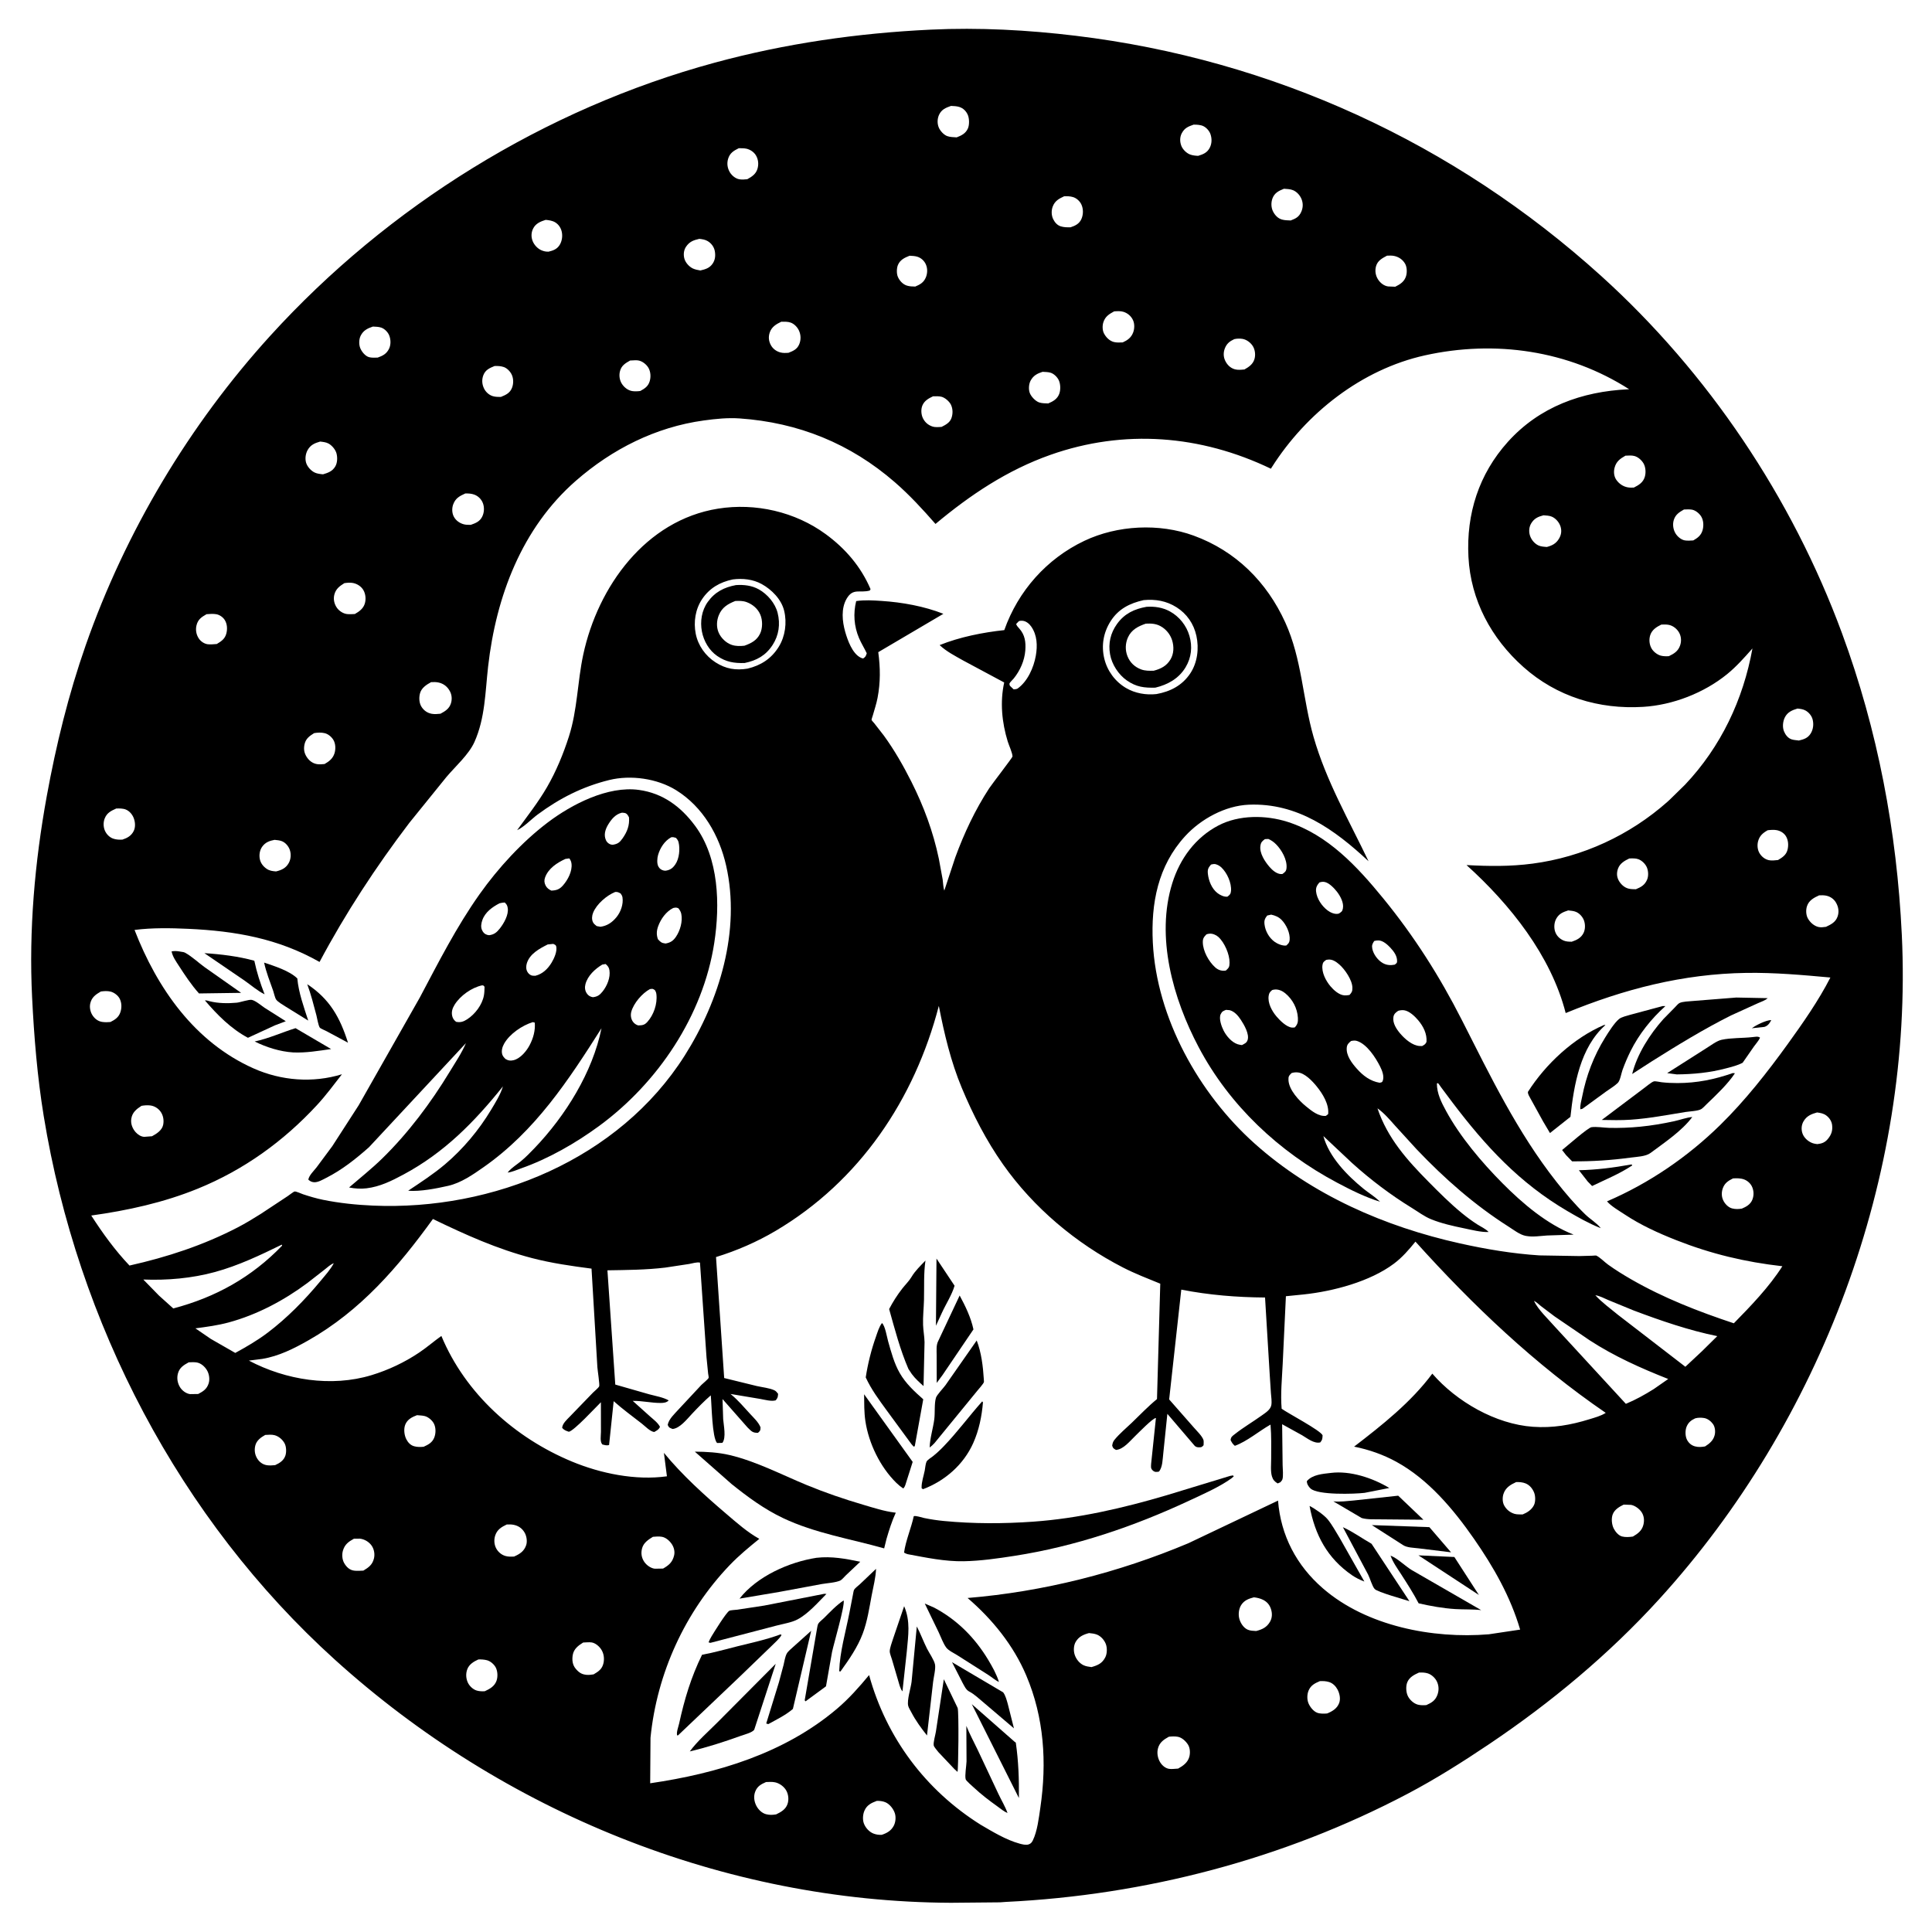 <svg version="1.1" xmlns="http://www.w3.org/2000/svg" style="display: block;" viewBox="0 0 2048 2048" width="1024" height="1024">
<path transform="translate(0,0)" fill="rgb(255,255,255)" d="M 0 0 L 0 2048 L 2048 2048 L 2048 0 L 0 0 z"/>
<path transform="translate(0,0)" fill="rgb(0,0,0)" d="M 1066.18 2016.11 L 1060.06 2016.55 L 1007.92 2017.03 C 767.306 2015.97 533.276 1920.52 355.306 1759.62 C 190.039 1610.21 82.069 1402.18 46.333 1183 C 39.552 1141.41 36.128 1099.37 34.031 1057.31 C 30.486 986.203 36.822 914.049 49.549 844.065 C 59.429 789.734 72.596 736.172 90.856 684 C 132.98 563.648 200.658 450.355 286.407 356.021 C 411.636 218.254 577.482 115.409 757.375 66.5 C 832.305 46.128 909.033 35.091 986.501 31.425 C 1037.72 28.976 1089.64 31.784 1140.5 37.94 C 1348.99 63.178 1541.43 151.552 1697.15 292.392 C 1810.78 395.161 1899.46 527.341 1952.5 671.012 C 1990.56 774.107 2010.74 881.397 2016 990.973 C 2028.27 1246.45 1930.4 1506.8 1758.67 1695.33 C 1705.48 1753.72 1644.14 1804.75 1578.68 1848.76 C 1550.61 1867.63 1521.84 1885.84 1491.88 1901.61 C 1360.51 1970.74 1214.21 2008.97 1066.18 2016.11 z M 548.158 880.039 C 558.948 865.171 570.575 850.407 579.789 834.5 C 589.553 817.643 597.147 799.217 603.08 780.688 C 612.153 752.351 612.05 722.853 618.26 693.938 C 633.731 621.899 684.34 551.452 761.152 539.186 C 800.757 532.862 842.906 542.47 875.367 566.273 C 896.243 581.582 912.569 600.624 922.824 624.5 L 922 626.01 C 911.453 628.925 904.303 623.014 897.524 634.564 C 891.392 645.012 892.796 658.686 895.985 669.874 C 898.501 678.697 903.429 692.483 912 696.953 C 913.444 697.707 913.62 697.677 915 698.009 C 917.72 696.089 917.693 695.688 918.803 692.5 C 916.232 687.049 912.938 681.886 910.587 676.354 C 905.268 663.835 904.334 650.342 907.589 637.175 C 916.516 635.847 925.49 636.418 934.459 637.006 C 956.34 638.441 979.606 642.611 1000.02 650.67 L 930.998 691.321 C 933.229 708.007 933.413 723.31 930.211 739.949 C 929.022 746.128 926.96 752.173 925.266 758.23 C 925.043 759.026 923.786 762.509 923.893 763.112 C 924.006 763.756 926.173 765.956 926.727 766.649 L 936.855 779.657 C 947.97 794.889 957.545 811.676 966.025 828.5 C 979.173 854.585 989.251 881.753 995.222 910.351 L 999.284 932.419 C 999.81 936.15 999.815 940.529 1000.99 944.086 L 1012.66 908.803 C 1022.01 883.309 1033.7 858.388 1048.58 835.627 C 1051.29 831.489 1073.31 802.95 1073.3 801.956 C 1073.25 798.062 1069.49 790.093 1068.24 786.028 C 1062.04 765.844 1059.93 744.204 1064.49 723.453 L 1020.93 700.112 C 1012.33 695.229 1003.29 690.661 996.048 683.832 C 1017.14 675.289 1042.04 670.352 1064.59 667.942 C 1079.26 626.397 1109.57 592.227 1149.47 573.302 C 1184.62 556.629 1228.86 554.453 1265.41 567.806 C 1309.97 584.086 1342.84 616.82 1362.42 659.779 C 1380.17 698.729 1380.81 740.668 1392.43 781.164 C 1405.88 828.029 1429.85 869.323 1450.71 912.941 C 1414.7 879.311 1375.18 850.908 1323.81 853.012 C 1298.78 854.038 1272.95 868.164 1256.28 886.384 C 1227.43 917.919 1219.96 957.578 1222.04 999.128 C 1226.05 1079.09 1270.85 1159.16 1329.63 1211.9 C 1390.73 1266.71 1467.98 1300.33 1547.5 1318.03 C 1575.28 1324.21 1603.42 1328.94 1631.84 1330.77 L 1674.19 1331.48 L 1688.1 1331.1 C 1688.61 1331.08 1691.71 1330.77 1692.13 1330.97 C 1696.13 1332.88 1700.86 1337.85 1704.64 1340.56 C 1712.49 1346.2 1720.73 1351.3 1729.11 1356.13 C 1763.55 1375.96 1800.3 1390.25 1837.93 1402.75 C 1856.01 1384.32 1875.49 1364.13 1889.37 1342.26 C 1849.92 1337.8 1813.9 1329.21 1776.88 1314.62 C 1757.98 1307.17 1739.3 1298.69 1722.34 1287.44 C 1716.64 1283.66 1707.82 1278.61 1703.5 1273.48 C 1747.95 1254.43 1788.87 1226.49 1823.49 1192.55 C 1849.84 1166.71 1873.3 1136.88 1894.88 1107 C 1910.94 1084.77 1927.82 1060.63 1940.29 1036.21 C 1910.61 1033.5 1881.1 1030.87 1851.25 1031.31 C 1783.93 1032.28 1721.62 1048.44 1659.69 1073.89 C 1644.08 1012.86 1600.61 958.543 1554.57 917.006 C 1578.22 918.304 1600.96 918.587 1624.49 915.496 C 1677.64 908.517 1727.7 885.331 1767.77 849.743 L 1770.12 847.573 L 1786.16 831.869 C 1824.18 791.72 1847.89 741.638 1857.66 687.416 C 1849.17 696.999 1840.68 706.62 1830.71 714.719 C 1806.23 734.596 1773.21 747.388 1741.78 749.301 C 1694.87 752.157 1650.18 738.499 1614.87 707.06 C 1580.78 676.711 1559.01 636.272 1556.61 590.375 C 1554.23 544.679 1567.61 502.604 1598.41 468.372 C 1631.82 431.25 1676.8 414.997 1725.78 412.664 L 1726.96 412.615 C 1662.41 371.29 1584.68 360.236 1510.45 376.7 C 1443.44 391.559 1384.58 437.939 1348.16 495.321 L 1347.2 496.854 C 1272.88 461.133 1191.54 454.562 1113.34 482.217 C 1067.7 498.357 1028.54 524.588 991.664 555.401 C 978.148 539.932 964.074 524.641 948.543 511.157 C 901.247 470.095 846.308 447.892 784.024 443.552 C 771.395 442.672 758.506 444.002 746 445.721 C 695.074 452.72 648.968 475.992 610.439 509.661 C 553.077 559.786 525.819 632.413 517.417 706.531 C 514.346 733.624 514.303 761.259 502.894 786.63 C 496.912 799.934 482.634 812.482 473.212 823.675 L 433.861 872.326 C 398.627 918.642 366.082 968.307 338.741 1019.71 C 294.783 994.807 249.605 986.902 199.689 984.601 C 181.207 983.749 160.985 983.381 142.632 985.785 C 166.554 1047.61 206.386 1104.77 268.757 1132.54 C 298.208 1145.65 331.586 1148.25 362.488 1138.75 C 353.908 1149.77 345.53 1161.14 336.049 1171.4 C 300.497 1209.9 258.342 1240.21 209.68 1260.03 C 173.544 1274.76 135.264 1283.17 96.724 1288.51 C 108.914 1307.38 121.776 1325.21 137.266 1341.54 C 177.265 1332.56 215.491 1320.04 252.004 1301.08 C 260.378 1296.73 268.514 1291.79 276.492 1286.75 L 304.969 1267.94 C 305.98 1267.27 311.447 1263.03 312.362 1263.01 C 314.356 1262.95 319.083 1265.27 321.335 1266.01 C 328.265 1268.29 335.202 1270.37 342.359 1271.83 C 359.668 1275.36 377.708 1277.22 395.359 1277.99 C 522.464 1283.5 656.241 1228.88 725.862 1118.88 C 762.727 1060.63 785.287 986.441 769.747 917.643 C 762.51 885.603 745.106 855.214 716.639 837.587 C 696.632 825.198 668.558 821.257 645.846 826.848 C 617.533 833.816 593.181 846.191 569.799 863.511 C 563.569 868.126 555.03 876.979 548.158 880.039 z M 223.492 1419.31 L 249.397 1434.16 C 261.267 1427.66 272.738 1421 283.578 1412.83 C 304.161 1397.32 323.308 1377.79 339.724 1357.94 C 344.587 1352.06 350.316 1345.82 353.841 1339.06 L 354.811 1338.08 L 353.841 1339.06 C 350.463 1340.26 347.096 1343.44 344.263 1345.67 L 325.927 1359.97 C 301.006 1378.52 272.557 1393.65 242.479 1401.82 C 230.893 1404.96 219.014 1406.54 207.137 1408.11 L 223.492 1419.31 z M 1691.14 1373.02 C 1698 1380.6 1707.04 1387.08 1714.92 1393.61 L 1786.55 1448.82 L 1804.09 1432.42 L 1820.38 1416.36 C 1790.37 1410.27 1760.41 1399.95 1731.76 1389.16 L 1704.83 1378.1 C 1700.59 1376.29 1695.71 1373.62 1691.14 1373.02 L 1690.15 1372.2 L 1691.14 1373.02 z M 1626.06 1379.05 C 1630.69 1388.61 1641.15 1398.25 1648.15 1406.29 L 1723.48 1488.12 C 1733.82 1483.86 1743.64 1478.37 1753.11 1472.43 L 1768.38 1461.79 C 1739.32 1450.3 1711.19 1437.75 1684.93 1420.67 L 1647.9 1395.42 L 1633.42 1384.48 C 1631.29 1382.78 1628.53 1379.97 1626.06 1379.05 L 1625.12 1378.01 L 1626.06 1379.05 z M 1008.09 112.272 C 1002.37 114.333 998.061 115.997 995.403 121.796 C 993.497 125.954 993.396 131.089 995.199 135.308 C 996.688 138.794 1000.43 142.886 1004.03 144.251 C 1007.05 145.39 1010.93 145.401 1014.12 145.618 C 1019.27 143.626 1023.58 141.516 1025.99 136.236 C 1027.74 132.386 1027.57 125.403 1025.83 121.587 C 1024.06 117.692 1021.04 114.694 1016.92 113.382 C 1014.11 112.491 1011 112.416 1008.09 112.272 z M 1265.27 132.131 C 1259.58 134.089 1255.71 135.651 1252.76 141.179 C 1250.56 145.309 1250.59 150.23 1252.25 154.551 C 1253.73 158.401 1257.63 162.297 1261.5 163.759 C 1264.14 164.758 1267.31 165.093 1270.11 165.189 C 1275.43 163.581 1279.67 161.868 1282.36 156.687 C 1284.7 152.177 1284.77 146.962 1283.14 142.183 C 1281.98 138.781 1278.85 135.289 1275.62 133.714 C 1272.71 132.293 1268.48 132.068 1265.27 132.131 z M 783.103 157.125 C 777.652 159.826 773.73 162.182 771.854 168.269 C 770.328 173.216 771.067 178.379 773.78 182.785 C 775.83 186.115 779.587 189.236 783.5 190.001 C 786.236 190.535 789.409 190.299 792.154 189.975 C 796.939 187.364 801.221 184.585 802.901 179.093 C 804.382 174.253 803.93 169.089 801.312 164.691 C 799.236 161.204 795.29 158.537 791.346 157.649 C 788.693 157.052 785.811 157.131 783.103 157.125 z M 1361.07 200.085 C 1355.67 202.231 1351.16 204.371 1348.94 210.117 C 1347.22 214.551 1347.35 220.168 1349.59 224.393 C 1351.65 228.293 1354.72 231.59 1359.09 232.773 C 1361.99 233.558 1365.21 233.567 1368.19 233.708 C 1373.59 231.66 1376.95 230.017 1379.38 224.568 C 1381.31 220.234 1381.47 215.632 1379.75 211.22 C 1378.16 207.181 1374.87 203.398 1370.82 201.675 C 1367.84 200.405 1364.27 200.318 1361.07 200.085 z M 1128.06 208.053 C 1122.41 210.702 1118.25 212.897 1115.92 219 C 1114.33 223.19 1114.46 228.417 1116.49 232.435 C 1118.2 235.832 1120.7 238.75 1124.42 239.919 C 1127.82 240.992 1131.33 241.041 1134.86 240.928 C 1139.77 239.327 1144.02 237.257 1146.28 232.305 C 1148.47 227.493 1148.53 221.329 1146.21 216.536 C 1144.58 213.145 1141.13 210.011 1137.5 208.928 C 1134.35 207.988 1131.31 207.935 1128.06 208.053 z M 578.46 233.059 C 572.859 234.822 567.749 236.891 565.036 242.5 C 563.063 246.58 562.938 251.154 564.56 255.374 C 566.155 259.525 569.795 263.522 573.891 265.28 C 576.462 266.384 578.725 266.858 581.5 266.774 C 586.266 265.641 590.308 264.206 593.092 259.908 C 595.772 255.77 596.577 250.174 595.432 245.419 C 594.466 241.408 592.141 237.924 588.602 235.734 C 585.622 233.891 581.879 233.4 578.46 233.059 z M 741.315 253.192 C 735.122 254.616 730.944 256.071 727.251 261.502 C 724.824 265.071 724.349 269.638 725.366 273.799 C 726.439 278.192 730.348 282.601 734.354 284.55 C 736.818 285.749 739.715 286.234 742.396 286.712 C 747.795 285.462 752.205 284.211 755.46 279.407 C 758.196 275.37 758.593 270.737 757.689 266 C 756.853 261.623 753.971 257.846 750.183 255.591 C 747.413 253.94 744.459 253.568 741.315 253.192 z M 964.203 271.091 C 958.981 273.149 954.235 275.331 951.884 280.803 C 950.411 284.23 950.304 290.027 951.773 293.469 C 953.487 297.487 956.952 301.31 961.164 302.689 C 964.085 303.646 967.16 303.719 970.204 303.759 C 975.365 301.589 979.06 299.54 981.373 294.204 C 983.255 289.863 983.376 284.521 981.41 280.183 C 979.644 276.284 976.318 273.303 972.214 272.07 C 969.657 271.302 966.853 271.254 964.203 271.091 z M 1470.29 271.023 C 1465.21 273.74 1460.31 276.232 1458.64 282.258 C 1457.33 287.015 1458.1 291.982 1460.73 296.133 C 1463.09 299.868 1467.03 303.067 1471.5 303.64 L 1479.01 303.947 C 1484.27 301.36 1488.77 298.522 1490.52 292.554 C 1491.64 288.727 1491.5 283.175 1489.5 279.635 C 1486.98 275.175 1482.75 272.308 1477.79 271.296 C 1475.33 270.792 1472.79 270.92 1470.29 271.023 z M 1181.06 330.057 C 1175.72 332.945 1171.62 335.462 1169.64 341.511 C 1168.46 345.107 1168.5 350.09 1170.29 353.491 C 1172.47 357.638 1176.2 361.431 1180.87 362.57 C 1183.85 363.298 1187.09 363.074 1190.13 362.962 C 1195.12 360.721 1198.89 358.078 1201.04 352.837 C 1202.67 348.857 1202.88 343.473 1201.09 339.5 C 1199.11 335.115 1195.38 331.896 1190.76 330.504 C 1187.65 329.563 1184.27 329.87 1181.06 330.057 z M 828.233 341.03 C 822.779 343.608 817.972 346.489 815.945 352.5 C 814.412 357.045 814.809 361.473 817.077 365.717 C 819.185 369.662 822.809 372.365 827.067 373.549 C 829.999 374.364 832.855 374.184 835.855 373.972 C 840.812 372.024 844.916 370.276 847.139 365.112 C 849.179 360.373 849.075 355.084 846.921 350.407 C 845.258 346.797 841.96 343.342 838.183 341.971 C 835.082 340.846 831.488 341.024 828.233 341.03 z M 395.256 346.174 C 389.515 348.147 385.135 350.232 382.312 355.893 C 380.495 359.538 380.331 365.047 381.812 368.831 C 383.319 372.68 387.114 377.514 391.265 378.625 C 394.027 379.364 397.54 379.163 400.372 379.058 C 405.782 377.124 409.635 375.179 412.324 369.842 C 414.492 365.541 414.332 359.851 412.527 355.431 C 411.137 352.025 407.726 348.565 404.246 347.332 C 401.46 346.344 398.186 346.294 395.256 346.174 z M 1308.38 359.5 C 1303.55 361.73 1300.36 364.231 1298.38 369.324 C 1296.75 373.515 1296.76 378.117 1298.69 382.222 C 1300.76 386.648 1304.25 390.163 1309.02 391.477 C 1312.29 392.378 1315.8 391.928 1319.14 391.662 C 1323.81 389.05 1328.14 386.113 1329.76 380.706 C 1331.08 376.326 1330.49 370.95 1328.12 367.018 C 1325.82 363.231 1321.41 359.913 1317 359.214 C 1314.19 358.77 1311.14 358.864 1308.38 359.5 z M 668.025 382.142 C 663.072 384.909 658.846 387.421 657.267 393.219 C 656.021 397.792 656.664 402.803 659.183 406.799 C 661.641 410.699 665.839 413.994 670.5 414.609 C 673.156 414.96 676.112 414.84 678.762 414.455 C 683.551 411.821 687.106 409.52 688.722 404.038 C 690.055 399.514 689.759 394.031 687.359 389.899 C 685.225 386.225 680.769 382.697 676.5 382.067 C 674.257 381.737 671.885 381.97 669.631 382.079 L 668.025 382.142 z M 524.24 388.004 C 519.028 390.159 514.56 392.017 512.383 397.7 C 510.595 402.368 510.896 407.21 513.037 411.71 C 514.803 415.42 518.132 418.516 522.036 419.829 C 524.962 420.813 528.049 420.755 531.098 420.714 C 536.315 418.581 540.638 416.606 542.773 411.042 C 544.441 406.696 544.441 401.355 542.437 397.102 C 540.871 393.777 537.539 390.264 534 389.061 C 530.836 387.985 527.539 387.886 524.24 388.004 z M 1105.16 394.144 C 1099.58 395.941 1095.45 398.039 1092.54 403.375 C 1090.59 406.959 1090.17 412.483 1091.52 416.338 C 1092.9 420.289 1097.57 425.243 1101.57 426.604 C 1104.47 427.594 1108.09 427.543 1111.13 427.676 C 1116.23 425.536 1120.8 423.007 1122.84 417.5 C 1124.41 413.279 1124.26 407.087 1122.31 402.972 C 1120.72 399.634 1117.11 396.078 1113.5 395.053 C 1110.87 394.307 1107.88 394.281 1105.16 394.144 z M 989.074 420.096 C 984.326 422.322 979.914 424.742 977.772 429.829 C 976.073 433.864 976.422 439.507 978.365 443.397 C 980.464 447.602 983.828 450.594 988.319 452.081 C 991.448 453.118 994.87 452.734 998.104 452.522 C 1002.28 450.428 1006.73 448.13 1008.48 443.449 C 1010.19 438.861 1010.18 433.605 1008.08 429.113 C 1006.42 425.574 1001.72 421.495 997.94 420.56 C 995.174 419.876 991.908 420.053 989.074 420.096 z M 339.36 468.077 C 333.604 469.736 329.244 471.562 326.151 477 C 323.953 480.865 323.221 485.962 324.413 490.271 C 325.597 494.554 329.542 498.958 333.5 500.877 C 336.169 502.172 339.511 502.502 342.43 502.797 C 347.822 501.201 352.382 499.567 355.385 494.494 C 357.692 490.597 357.843 484.949 356.707 480.653 C 355.641 476.623 352.06 472.397 348.5 470.308 C 345.859 468.758 342.348 468.414 339.36 468.077 z M 1723.04 483.033 C 1717.27 486.312 1713.22 489.23 1711.48 495.947 C 1710.41 500.082 1710.83 504.908 1713.27 508.5 C 1716.14 512.721 1720.53 515.769 1725.58 516.627 C 1727.72 516.991 1729.81 516.948 1731.97 516.843 C 1737.27 514.168 1741.78 511.442 1743.58 505.409 C 1744.88 501.013 1744.51 495.06 1742.12 491.075 C 1740.06 487.662 1736.41 484.419 1732.51 483.369 C 1729.57 482.58 1726.06 482.917 1723.04 483.033 z M 493.202 523.104 C 487.128 525.872 482.799 528.12 480.392 534.736 C 478.942 538.72 479.045 543.677 480.982 547.5 C 483.095 551.667 487.132 554.56 491.602 555.762 C 494.004 556.409 496.594 556.357 499.066 556.355 C 504.225 554.555 508.5 552.889 511.11 547.772 C 513.378 543.329 513.633 537.553 511.721 532.944 C 510.068 528.96 506.825 525.818 502.792 524.318 C 499.741 523.185 496.422 523.002 493.202 523.104 z M 1785.06 540.098 C 1780.12 542.899 1776.06 545.483 1774.29 551.178 C 1772.84 555.843 1773.61 561.349 1776.17 565.511 C 1778.22 568.846 1782.05 572.163 1786 572.844 C 1788.87 573.339 1792.05 573.01 1794.95 572.878 C 1799.58 570.23 1803.12 567.594 1804.73 562.274 C 1806.15 557.566 1805.91 551.551 1803.24 547.328 C 1801.22 544.144 1797.3 540.91 1793.5 540.25 C 1790.79 539.781 1787.8 540.008 1785.06 540.098 z M 1636.15 546.235 C 1630.36 547.734 1626.16 549.621 1623.01 555 C 1620.88 558.646 1620.53 563.252 1621.69 567.282 C 1622.97 571.73 1626.34 575.972 1630.5 578.051 C 1633.28 579.439 1636.7 579.564 1639.74 579.815 C 1645.36 578.296 1649.36 576.3 1652.49 571.193 C 1654.99 567.111 1655.65 562.783 1654.23 558.175 C 1652.88 553.797 1649.22 549.476 1644.96 547.673 C 1642.33 546.558 1638.98 546.444 1636.15 546.235 z M 776.761 614.223 C 763.215 617.067 752.244 623.297 744.34 634.98 C 737.132 645.636 735.018 659.283 737.5 671.801 C 739.987 684.34 747.825 695.277 758.528 702.154 C 769.301 709.075 779.926 710.824 792.425 708.774 C 806.7 705.334 817.74 698.17 825.524 685.601 C 832.404 674.49 834.308 660.11 831.236 647.415 C 828.313 635.332 818.043 624.994 807.502 619.165 C 798.193 614.017 787.178 612.873 776.761 614.223 z M 365.037 618.159 C 360.057 621.287 356.16 624.078 354.502 630.005 C 353.143 634.863 354.165 639.869 356.933 644 C 359.236 647.439 363.539 650.382 367.7 650.902 C 370.449 651.246 373.378 651.006 376.142 650.884 C 380.804 648.254 385.14 645.129 386.739 639.725 C 388.077 635.205 387.599 629.731 385.255 625.622 C 382.95 621.584 378.542 618.777 374 617.961 C 371.091 617.438 367.943 617.735 365.037 618.159 z M 1212.36 636.146 C 1197.62 639.447 1185.59 645.444 1177.29 658.5 C 1169.67 670.486 1167.28 684.244 1170.58 698.079 C 1173.7 711.137 1182.06 722.476 1193.61 729.299 C 1203.17 734.942 1214.85 736.957 1225.83 735.75 C 1240.61 733.114 1253.19 726.628 1261.7 713.891 C 1269.37 702.395 1271.15 687.358 1268.23 674.009 C 1265.45 661.288 1258.11 650.604 1247.08 643.67 C 1236.33 636.913 1224.9 634.999 1212.36 636.146 z M 218.935 651.068 C 213.495 654.196 209.778 656.643 208.264 663.04 C 207.113 667.901 208.081 673.039 210.954 677.132 C 213.009 680.058 216.599 682.48 220.203 682.927 C 223.275 683.308 226.71 682.872 229.796 682.676 C 234.508 679.857 238.274 677.401 239.843 671.865 C 241.211 667.038 240.929 661.324 238.126 657.036 C 236.231 654.138 232.734 651.697 229.306 651.103 C 226.045 650.537 222.234 650.766 218.935 651.068 z M 1080 658.5 L 1077.14 661.5 C 1077.93 663.55 1079.02 664.638 1080.46 666.244 C 1086.54 673.015 1087.53 680.677 1086.87 689.5 C 1086.05 700.281 1081.35 710.844 1074.61 719.196 C 1073.69 720.331 1070.51 723.335 1070.11 724.5 C 1069.85 725.277 1070.37 726.118 1070.5 726.928 L 1074.5 730.74 C 1076.05 730.646 1077.04 730.605 1078.5 730.02 C 1089.23 722.527 1095.81 707.64 1098.02 695 C 1099.85 684.468 1099.5 673.342 1093.2 664.245 C 1091.11 661.215 1087.73 658.344 1083.9 658.053 C 1082.36 657.937 1081.41 657.992 1080 658.5 z M 1761.08 662.071 C 1755.99 664.59 1751.18 667.543 1749.32 673.276 C 1747.83 677.902 1748.34 683.382 1750.81 687.562 C 1752.79 690.907 1756.72 693.985 1760.5 695.006 C 1763.19 695.732 1766.34 695.758 1769.09 695.565 C 1774.59 692.916 1778.81 690.324 1780.94 684.314 C 1782.5 679.945 1782.27 674.95 1780.05 670.831 C 1777.91 666.848 1773.86 663.496 1769.41 662.459 C 1766.75 661.838 1763.8 662.012 1761.08 662.071 z M 457.004 723.092 C 451.889 725.867 446.47 729.37 445.075 735.5 C 444.018 740.141 444.334 745.542 447.026 749.582 C 449.54 753.355 453.143 755.81 457.599 756.638 C 460.705 757.216 463.79 756.894 466.907 756.581 C 471.949 753.914 476.276 751.234 478.031 745.5 C 479.34 741.225 479.018 736.634 476.873 732.667 C 474.352 728.004 470.402 724.785 465.228 723.565 C 462.472 722.915 459.81 722.963 457.004 723.092 z M 1905.44 751.089 C 1899.7 752.81 1894.83 754.849 1892 760.5 C 1889.86 764.75 1889.3 770.775 1891.09 775.217 C 1892.53 778.799 1895.27 782.437 1899.07 783.708 C 1901.19 784.416 1903.54 784.565 1905.75 784.837 L 1906.86 784.993 C 1912.16 783.731 1916.3 782.462 1919.35 777.632 C 1922.13 773.214 1922.76 767.623 1921.44 762.593 C 1920.42 758.713 1917.47 755.179 1914 753.217 C 1911.37 751.724 1908.41 751.422 1905.44 751.089 z M 333.011 777.134 C 328.275 780.077 324.325 782.825 322.935 788.5 C 321.743 793.36 322.199 797.696 324.865 802.004 C 327.401 806.103 331.147 809.173 336 809.99 C 338.548 810.419 341.488 810.15 344.049 809.895 C 348.918 807.142 352.873 804.053 354.594 798.489 C 355.963 794.063 355.804 788.313 353.376 784.293 C 351.423 781.06 347.929 778.106 344.211 777.197 C 340.58 776.311 336.662 776.533 333.011 777.134 z M 123.201 857.071 C 117.689 859.568 113.407 861.586 111.02 867.5 C 109.384 871.552 109.459 876.56 111.213 880.554 C 112.862 884.307 116.087 887.629 120 888.99 C 123.215 890.109 126.405 890.187 129.764 890.029 C 134.963 888.334 139.167 886.02 141.707 880.92 C 143.773 876.773 143.375 871.489 141.779 867.257 C 140.325 863.405 137.298 859.767 133.424 858.163 C 130.415 856.917 126.42 856.92 123.201 857.071 z M 1873.78 880.101 C 1868.6 883.064 1865.09 886.04 1863.57 892.054 C 1862.56 896.054 1863.02 900.946 1865.21 904.5 C 1867.44 908.119 1870.86 910.887 1875.04 911.817 C 1878.15 912.507 1881.66 911.948 1884.79 911.66 C 1889.29 908.982 1893.32 906.442 1894.77 901.101 C 1896.07 896.311 1895.76 890.558 1893.09 886.303 C 1890.94 882.885 1887.24 880.711 1883.31 879.991 C 1880.27 879.434 1876.83 879.731 1873.78 880.101 z M 291.021 890.283 C 285.772 891.276 281.459 892.809 278.138 897.261 C 275.338 901.016 274.54 905.963 275.384 910.5 C 276.205 914.905 279.007 918.481 282.67 920.98 C 285.79 923.108 288.972 923.459 292.646 923.745 C 298.42 922.328 302.92 920.367 305.992 915 C 308.393 910.807 308.768 905.403 307.176 900.844 C 305.85 897.043 302.764 893.345 299 891.768 C 296.587 890.757 293.588 890.53 291.021 890.283 z M 1727.08 910.039 C 1722.22 912.353 1717.34 915.133 1715.29 920.447 C 1713.71 924.533 1713.63 928.844 1715.62 932.802 C 1717.75 937.055 1721.75 940.923 1726.5 942.019 C 1728.91 942.575 1731.64 942.629 1734.11 942.629 C 1739.62 940.346 1743.52 938.218 1745.98 932.5 C 1747.6 928.751 1747.35 923.48 1745.86 919.732 C 1744.37 915.958 1740.57 912.205 1736.74 910.798 C 1733.85 909.731 1730.13 909.864 1727.08 910.039 z M 1928.34 949.105 C 1922.84 951.61 1917.55 954.395 1915.5 960.523 C 1914.16 964.532 1914.36 969.882 1916.44 973.611 C 1918.77 977.778 1922.95 981.569 1927.68 982.652 C 1930.27 983.245 1932.99 982.822 1935.59 982.484 C 1940.99 979.978 1945.8 977.56 1947.9 971.616 C 1949.68 966.58 1948.91 961.497 1946.27 956.885 C 1944.02 952.943 1940.18 950.298 1935.76 949.419 C 1933.25 948.92 1930.88 948.972 1928.34 949.105 z M 1662.37 965.066 C 1656.83 966.846 1652.67 968.538 1649.71 973.832 C 1647.51 977.757 1647.06 983.125 1648.45 987.397 C 1649.9 991.869 1653.21 995.171 1657.5 997.022 C 1660.2 998.189 1663.2 998.241 1666.09 998.262 C 1671.35 996.499 1675.98 994.278 1678.58 989.069 C 1680.51 985.178 1680.56 980.12 1679.19 976.038 C 1677.88 972.155 1674.63 968.421 1670.87 966.733 C 1668.31 965.581 1665.15 965.383 1662.37 965.066 z M 106.88 1051.05 C 101.341 1054.25 97.162 1057.18 95.671 1063.74 C 94.708 1067.98 95.806 1073 98.257 1076.57 C 100.721 1080.16 104.14 1082.71 108.5 1083.3 C 111.327 1083.68 114.211 1083.67 117.043 1083.38 C 121.98 1080.94 125.883 1078.33 127.661 1072.85 C 129.153 1068.25 129.08 1063.07 126.89 1058.69 C 125.153 1055.22 120.941 1052.03 117.196 1051.13 C 113.858 1050.33 110.244 1050.55 106.88 1051.05 z M 995.201 1066.28 C 969.433 1165.45 911.14 1252.22 822.1 1304.82 C 802.322 1316.51 780.96 1325.79 759.004 1332.53 L 767.662 1460.77 L 802.205 1469.25 C 808.103 1470.59 815.448 1471.29 820.862 1473.75 C 822.597 1474.54 823.667 1476.04 824.806 1477.5 C 824.534 1481.09 824.497 1481.54 822.347 1484.39 C 817.845 1485.81 810.727 1483.78 806.123 1482.97 L 774.32 1477.64 L 775.308 1478.43 C 782.541 1484.45 788.79 1491.83 795.134 1498.76 C 799.014 1503 804.058 1507.58 806.18 1513 C 806.018 1516.62 806.148 1516.38 803.5 1518.85 C 797.69 1518.94 796.614 1517.22 792.47 1513.22 L 765.902 1483.06 L 766.589 1504.25 C 767.099 1510.95 770.004 1524.05 765.747 1529.5 L 760.086 1529.63 C 754.814 1523.74 754.474 1489.5 753.454 1479.13 C 746.271 1485.37 739.848 1492.02 733.337 1498.94 C 728.203 1504.4 720.75 1514.03 713 1514.78 C 709.866 1513.46 709.268 1513.71 707.794 1510.5 C 708.945 1504.15 714.999 1498.87 719.171 1494.17 L 743.513 1468.06 C 744.982 1466.61 750.727 1461.94 751.158 1460.61 C 751.417 1459.81 750.76 1457.09 750.648 1456.08 L 748.929 1438.77 L 742.003 1338.41 C 738.667 1337.69 733.948 1339.26 730.474 1339.87 L 705.188 1343.71 C 684.865 1346.14 664.334 1346.25 643.898 1346.59 L 652.213 1467.7 L 688.18 1478.01 C 694.57 1479.78 703.154 1481.17 708.853 1484.5 C 706.634 1486.84 703.506 1487.17 700.341 1487.19 C 690.447 1487.27 680.553 1484.77 670.736 1485.01 L 689.209 1501.6 C 692.9 1504.89 697.325 1508.07 699.612 1512.5 C 698.305 1515.5 696.193 1516.43 693.5 1517.98 C 689.042 1517.42 683.948 1511.9 680.442 1509.16 C 670.324 1501.27 660.131 1493.84 650.515 1485.31 L 645.656 1531.72 C 643.211 1532.64 640.938 1531.77 638.5 1531.19 C 635.774 1528.18 637.01 1521.96 637.031 1517.91 L 636.981 1486.43 C 631.19 1492.06 608.624 1516.64 603 1517.72 C 600.021 1516.68 597.926 1516.1 595.905 1513.5 C 596.323 1508.85 600.922 1504.91 604.006 1501.67 L 628.677 1476.15 C 630.287 1474.51 634.112 1471.52 635.138 1469.6 C 635.902 1468.18 633.453 1452.42 633.25 1449.39 L 627.04 1344.8 C 605.894 1342.04 584.727 1339.03 564.057 1333.66 C 526.851 1323.97 493.368 1308.85 458.921 1292.19 C 421.972 1343.24 382.351 1389.3 326.845 1420.86 C 311.572 1429.55 295.541 1437.59 278.047 1440.49 L 263.822 1442.29 C 302.828 1462.9 351.155 1470.7 393.859 1457.71 C 411.689 1452.29 428.907 1444.15 444.385 1433.75 C 452.508 1428.3 459.903 1421.83 467.873 1416.16 C 493.311 1477.2 545.666 1524.13 606.159 1549.26 C 636.903 1562.03 673.788 1569.56 706.971 1564.94 L 703.765 1540.06 C 723.16 1563.69 746.792 1585.07 770.037 1604.86 C 781.088 1614.27 792.165 1624.18 804.91 1631.24 C 794.156 1639.97 783.136 1649.04 773.554 1659.06 C 726.089 1708.66 696.368 1773.76 689.561 1842.09 L 689.223 1890.35 C 760.288 1879.96 831.479 1858.64 887.203 1811.41 C 899.917 1800.63 910.657 1788.45 921.276 1775.65 C 939.595 1842.09 981.067 1897.57 1039.49 1934.27 C 1052.33 1941.76 1066.27 1950.31 1080.64 1954.27 C 1083.45 1955.05 1087.43 1956.11 1090.29 1955.19 C 1092.55 1954.47 1093.78 1953.08 1094.8 1951 C 1099.62 1941.16 1101.24 1926.92 1102.82 1916.13 C 1109.8 1868.42 1106.86 1820.84 1087.87 1776.07 C 1074.34 1744.13 1051.85 1716.39 1025.68 1693.94 C 1105.97 1687.28 1185.48 1667.13 1259.7 1635.9 L 1354.77 1590.7 C 1357.66 1627.74 1374.42 1659.62 1402.5 1683.88 C 1448.73 1723.82 1518.64 1737.34 1578.19 1732.42 L 1611.41 1727.45 C 1601.07 1692.33 1583.26 1661.08 1562.48 1631.19 C 1540.61 1599.76 1514.12 1568.14 1480.09 1549.51 C 1466.11 1541.85 1451.02 1536.62 1435.4 1533.49 C 1465.1 1510.69 1495.79 1486.42 1518.31 1456.11 C 1544.01 1485.81 1585.46 1509.67 1624.95 1512.45 C 1645.91 1513.92 1664.89 1510.64 1684.84 1504.46 C 1690.44 1502.73 1697.21 1500.94 1702.14 1497.69 C 1627.07 1446.33 1561.14 1383.6 1500.44 1316.18 C 1493.51 1324.74 1486.46 1332.91 1477.6 1339.55 C 1452.23 1358.57 1413.15 1368.86 1381.94 1372.16 L 1363.11 1374.05 L 1359.7 1445.93 C 1358.95 1461.32 1357.3 1478 1358.6 1493.31 C 1365.07 1498.06 1400.03 1516.39 1402 1521.5 C 1401.71 1525.24 1401.97 1526.06 1399.5 1529.04 C 1392.85 1530.52 1385.85 1524.71 1380.32 1521.45 L 1359.12 1509.74 L 1359.63 1552.86 C 1359.67 1556.63 1360.63 1565.25 1359.29 1568.5 C 1358.85 1569.56 1357.92 1570.34 1357.23 1571.26 L 1354.37 1572.5 C 1351.19 1570.58 1349.43 1568.69 1348.33 1565.11 C 1346.69 1559.83 1347.45 1551.93 1347.48 1546.35 C 1347.53 1534.24 1347.82 1522.21 1346.8 1510.13 C 1334.44 1517.1 1322.22 1527.79 1309 1532.63 C 1306.62 1530.66 1305.8 1529.2 1304.47 1526.5 C 1304.93 1522.98 1306.24 1522.39 1309.04 1520.18 C 1317.96 1513.12 1328.13 1507.21 1337.4 1500.53 C 1341.23 1497.76 1346.78 1494.49 1347.67 1489.4 C 1348.34 1485.52 1347.51 1480.64 1347.23 1476.71 L 1345.93 1456.73 L 1341 1375.41 C 1310.79 1375.18 1281.91 1372.84 1252.21 1367.07 L 1239.36 1483.45 L 1265.63 1513.34 C 1268.76 1516.98 1274.24 1522.09 1275.74 1526.5 C 1276.16 1527.73 1275.82 1530.59 1275.85 1532 C 1274.03 1533.92 1273.92 1534.19 1271.1 1534.22 C 1269.37 1534.25 1267.79 1533.92 1266.5 1532.71 L 1237.45 1498.72 L 1233.11 1540.79 C 1232.39 1546.62 1232.49 1555.34 1228.5 1559.96 C 1225.97 1560.44 1224.16 1560.72 1222.05 1558.83 C 1219.5 1556.55 1220.13 1554.53 1220.27 1551.42 L 1225.33 1503.13 C 1222.13 1503.06 1206.69 1519.04 1203.31 1522.27 C 1197.73 1527.6 1190.96 1536.35 1183 1536.98 C 1180.27 1535.34 1179.99 1535.47 1178.97 1532.5 C 1179.31 1529.98 1179.8 1528.23 1181.42 1526.23 C 1186.65 1519.78 1193.85 1513.85 1199.88 1508.05 C 1208.57 1499.68 1217.12 1490.72 1226.46 1483.08 L 1229.93 1360.76 C 1216.67 1355.34 1203.13 1350.13 1190.39 1343.59 C 1140.47 1317.95 1095.67 1280.26 1063.27 1234.32 C 1045.53 1209.16 1031.42 1181.67 1019.57 1153.3 C 1007.94 1125.43 1000.94 1095.85 995.201 1066.28 z M 149.993 1172.22 C 144.569 1175.75 140.184 1179.18 139.158 1186 C 138.375 1191.2 140.383 1196.35 143.831 1200.2 C 146.105 1202.73 149.501 1205 153 1205.09 L 161.139 1204.46 C 165.914 1201.91 171.675 1198.25 172.928 1192.5 C 173.956 1187.78 173.115 1182.52 170.348 1178.56 C 167.734 1174.81 163.569 1172.27 159.036 1171.79 C 155.924 1171.46 153.063 1171.71 149.993 1172.22 z M 1926.18 1179.24 C 1920.15 1180.88 1915.22 1182.92 1911.9 1188.5 C 1909.75 1192.11 1909.29 1196.37 1910.37 1200.44 C 1911.59 1205.05 1915.21 1208.76 1919.38 1210.91 C 1921.74 1212.13 1923.89 1212.51 1926.5 1212.81 C 1931.32 1212.23 1934.53 1211.11 1937.69 1207.25 C 1941.41 1202.72 1942.82 1198.35 1942.1 1192.5 C 1941.6 1188.47 1939.2 1184.92 1936 1182.51 C 1933.04 1180.27 1929.76 1179.73 1926.18 1179.24 z M 1837.04 1249.17 C 1832.05 1251.66 1828.33 1254.01 1826.31 1259.44 C 1824.78 1263.58 1824.74 1268.18 1826.61 1272.23 C 1828.34 1276 1831.89 1279.83 1836 1280.94 C 1839.54 1281.89 1842.88 1281.77 1846.45 1281.17 C 1850.95 1279.32 1855.35 1276.84 1857.39 1272.14 C 1859.26 1267.79 1859.26 1262.86 1857.47 1258.5 C 1855.94 1254.74 1852.57 1251.63 1848.77 1250.23 C 1845.15 1248.9 1840.86 1248.9 1837.04 1249.17 z M 298.47 1319.5 C 275.49 1330.72 252.665 1341.59 227.899 1348.38 C 203.47 1355.07 177.179 1357.36 151.91 1356.35 L 168.525 1373.36 L 183.689 1387.01 C 228.612 1375.15 266.561 1354.06 298.991 1320.5 L 298.91 1319.5 L 298.47 1319.5 z M 200.057 1444.12 C 194.843 1446.96 190.379 1449.67 188.675 1455.71 C 187.238 1460.81 188.092 1466.07 190.856 1470.55 C 193.041 1474.09 197.29 1477.31 201.5 1477.82 L 210.101 1477.69 C 215.455 1474.88 219.226 1472.49 221.161 1466.5 C 222.611 1462.02 221.722 1456.37 219.301 1452.36 C 217.014 1448.57 212.991 1444.97 208.5 1444.25 C 205.76 1443.81 202.819 1444.02 200.057 1444.12 z M 442.122 1500.12 C 436.857 1502.06 431.84 1504.59 429.608 1510.14 C 427.759 1514.73 428.466 1521.32 430.733 1525.68 C 432.545 1529.17 435.133 1531.98 439 1533.08 C 442.324 1534.03 445.708 1533.93 449.104 1533.62 C 453.967 1531.4 458.08 1529.31 460.236 1524.12 C 462.08 1519.69 462.179 1513.66 460.062 1509.3 C 458.333 1505.73 454.094 1502.07 450.245 1501.1 C 447.838 1500.49 445.31 1500.43 442.85 1500.21 L 442.122 1500.12 z M 1796.98 1503.5 C 1792.72 1505.45 1789.72 1507.83 1787.88 1512.28 C 1786.24 1516.27 1786.3 1522.56 1788.37 1526.39 C 1790.27 1529.9 1793.14 1532.3 1797 1533.27 C 1800.66 1534.2 1803.76 1533.89 1807.44 1533.27 C 1812.22 1530.24 1816.11 1527.07 1817.6 1521.34 C 1818.56 1517.67 1818.08 1512.64 1815.81 1509.5 C 1813.68 1506.55 1810.16 1503.79 1806.5 1503.17 C 1803.52 1502.67 1799.9 1502.66 1796.98 1503.5 z M 281.144 1521.09 C 276.556 1523.7 272.026 1526.85 270.643 1532.28 C 269.417 1537.09 270.082 1542.09 272.769 1546.29 C 275.1 1549.93 278.442 1552.41 282.741 1553.16 C 285.599 1553.66 288.75 1553.33 291.633 1553.12 C 296.361 1551.01 300.836 1548.17 302.539 1542.95 C 303.738 1539.28 303.545 1533.62 301.74 1530.14 C 299.61 1526.04 295.464 1522.49 290.956 1521.33 C 287.854 1520.54 284.313 1520.94 281.144 1521.09 z M 1607.22 1571.05 C 1601.11 1573.88 1595.88 1576.92 1593.7 1583.75 C 1592.5 1587.51 1592.6 1592.52 1594.57 1596.01 C 1597.01 1600.31 1600.65 1603.28 1605.38 1604.72 C 1607.99 1605.51 1611.35 1605.31 1614.06 1605.38 C 1618.98 1603.39 1623.68 1600.4 1626.09 1595.45 C 1627.84 1591.86 1627.71 1585.68 1626.15 1582 C 1624.38 1577.8 1621.45 1574.23 1617.16 1572.47 C 1614.13 1571.22 1610.46 1570.97 1607.22 1571.05 z M 1721.12 1594.97 C 1716.53 1597.24 1711.62 1600.09 1709.61 1605.11 C 1707.85 1609.53 1708.5 1616.12 1710.62 1620.32 C 1712.3 1623.64 1715.72 1627.8 1719.5 1628.74 C 1723.16 1629.66 1727.23 1629.36 1730.93 1628.81 C 1736.2 1625.75 1740.42 1622.66 1742.03 1616.5 C 1743.2 1612.01 1742.86 1607.23 1740.34 1603.23 C 1738.06 1599.61 1733.26 1595.99 1729 1595.23 L 1722.24 1594.98 L 1721.12 1594.97 z M 537.125 1616.04 C 531.566 1618.71 527.087 1621.38 525.006 1627.5 C 523.548 1631.78 523.714 1636.67 525.694 1640.78 C 527.666 1644.88 531.353 1648.1 535.716 1649.39 C 538.751 1650.29 541.844 1650.17 544.967 1650 C 550.938 1647.35 555.519 1644.47 557.734 1638.02 C 559.129 1633.96 558.249 1628.36 556.136 1624.67 C 553.551 1620.15 549.585 1617.38 544.523 1616.37 C 542.064 1615.87 539.616 1615.93 537.125 1616.04 z M 692.131 1629.08 C 687.289 1632.03 682.227 1635.37 680.657 1641.17 C 679.264 1646.32 679.955 1651.19 682.941 1655.62 C 685.293 1659.11 689.77 1662.36 694 1662.89 L 702.872 1662.76 C 709.047 1659.23 712.868 1656 714.574 1648.86 C 715.549 1644.77 714.47 1640.36 712.18 1636.89 C 709.838 1633.34 705.83 1629.73 701.5 1629.04 C 698.515 1628.57 695.128 1628.76 692.131 1629.08 z M 375.139 1631.11 C 369.432 1634.29 365.531 1637.07 363.559 1643.56 C 362.262 1647.82 362.675 1653.35 364.982 1657.18 C 367.336 1661.09 370.435 1664.21 375.174 1664.91 C 378.366 1665.39 381.952 1665.03 385.175 1664.92 C 390.813 1661.57 394.781 1658.66 396.411 1652.01 C 397.521 1647.48 396.593 1642.07 393.837 1638.26 C 390.985 1634.33 386.358 1631.59 381.5 1631.04 L 375.139 1631.11 z M 1329.19 1693.22 C 1323.69 1694.65 1318.95 1696.37 1315.74 1701.37 C 1313.1 1705.47 1312.46 1711.44 1313.77 1716.1 C 1315.03 1720.6 1318.16 1725.5 1322.55 1727.49 C 1325.26 1728.72 1328.66 1728.77 1331.58 1728.94 C 1338.06 1727.28 1342.8 1725.09 1346.27 1719.11 C 1348.67 1714.98 1348.74 1710.1 1347.27 1705.62 C 1345.83 1701.2 1343.16 1698.04 1339 1695.92 C 1335.89 1694.34 1332.62 1693.64 1329.19 1693.22 z M 1154.37 1731.13 C 1148.42 1732.71 1143.47 1734.91 1140.25 1740.5 C 1138.05 1744.32 1137.87 1749.85 1139.18 1753.96 C 1140.68 1758.66 1144.12 1763.1 1148.64 1765.23 C 1151.23 1766.45 1154.19 1766.79 1156.99 1767.19 C 1163.69 1765.26 1168.28 1763.35 1171.63 1756.87 C 1173.65 1752.96 1173.78 1746.87 1172.24 1742.78 C 1170.64 1738.56 1167.08 1734.48 1162.86 1732.77 C 1160.21 1731.69 1157.2 1731.42 1154.37 1731.13 z M 618.166 1741.14 C 612.947 1744.39 608.162 1747.98 607.107 1754.5 C 606.286 1759.58 606.802 1764.75 610.171 1768.8 C 613.579 1772.89 616.55 1774.95 621.916 1775.41 C 624.383 1775.61 626.826 1775.26 629.26 1774.89 C 634.495 1771.83 638.31 1769.25 639.705 1763.03 C 640.819 1758.05 640.079 1752.57 637.233 1748.31 C 635.067 1745.07 631.151 1741.67 627.176 1741.05 C 624.248 1740.6 621.122 1741.11 618.166 1741.14 z M 507.111 1759.08 C 502.275 1761.29 497.462 1764.08 495.413 1769.3 C 493.603 1773.92 493.866 1779.21 495.97 1783.69 C 497.698 1787.37 501.557 1791 505.5 1792.1 C 508.259 1792.87 511.066 1792.97 513.906 1792.76 C 519.191 1790.34 524.121 1787.61 526.278 1781.84 C 527.85 1777.63 527.604 1771.48 525.442 1767.48 C 523.63 1764.13 519.901 1760.9 516.193 1759.92 C 513.338 1759.16 510.057 1758.98 507.111 1759.08 z M 1504.17 1773 C 1499.19 1775.24 1494.02 1777.84 1491.81 1783.21 C 1490.12 1787.3 1490.39 1793.59 1492.26 1797.63 C 1494.2 1801.79 1498.52 1805.82 1503 1807 C 1505.89 1807.76 1509.05 1807.71 1512 1807.46 C 1517.55 1804.99 1521.44 1802.66 1523.67 1796.75 C 1525.46 1792.01 1525.36 1786.96 1523.11 1782.36 C 1521.29 1778.62 1517.53 1775.14 1513.55 1773.86 C 1510.44 1772.87 1507.39 1772.86 1504.17 1773 z M 1399.11 1782.07 C 1393.85 1784.32 1389.6 1786.4 1387.22 1791.92 C 1385.48 1795.95 1385.35 1801.42 1387.02 1805.5 C 1388.64 1809.44 1392.32 1814.16 1396.45 1815.64 C 1399.52 1816.75 1403.63 1816.62 1406.84 1816.34 C 1412.36 1814.08 1417.35 1811.15 1419.57 1805.27 C 1421.28 1800.74 1420.03 1795.09 1417.82 1790.93 C 1415.96 1787.44 1412.84 1784.29 1409 1783.06 C 1405.75 1782.02 1402.48 1781.92 1399.11 1782.07 z M 1239.02 1841.01 C 1233.71 1843.96 1229.34 1846.89 1227.58 1853.04 C 1226.13 1858.06 1227.17 1863.87 1229.92 1868.25 C 1231.95 1871.47 1235.38 1874.47 1239.27 1875.06 C 1242.38 1875.53 1245.74 1874.87 1248.88 1874.77 C 1254.08 1871.88 1258.92 1868.5 1260.67 1862.47 C 1261.83 1858.44 1261.61 1853.01 1259.34 1849.4 C 1257.03 1845.74 1252.92 1841.84 1248.5 1841.05 C 1245.51 1840.51 1242.02 1840.64 1239.02 1841.01 z M 812.044 1889.03 C 806.722 1891.39 802.782 1893.48 800.572 1899.16 C 798.662 1904.07 799.359 1909.51 801.71 1914.12 C 803.764 1918.15 807.569 1921.95 812 1923.12 C 815.695 1924.1 818.999 1923.93 822.726 1923.32 C 827.842 1920.88 832.706 1918.17 834.745 1912.5 C 836.378 1907.96 835.835 1902.21 833.458 1898.02 C 831.092 1893.84 826.374 1890.36 821.687 1889.35 C 818.549 1888.68 815.23 1888.91 812.044 1889.03 z M 929.431 1909.01 C 923.605 1911.22 918.955 1913.37 916.329 1919.43 C 914.621 1923.37 914.243 1928.87 915.737 1932.92 C 917.461 1937.6 921.564 1942.12 926.295 1943.8 C 929.157 1944.81 931.619 1945.09 934.626 1945.01 C 940.061 1943.22 944.559 1940.76 947.348 1935.52 C 949.411 1931.65 949.9 1926.24 948.557 1922.07 C 947.07 1917.46 943.047 1912.33 938.5 1910.44 C 935.635 1909.25 932.499 1908.93 929.431 1909.01 z"/>
<path transform="translate(0,0)" fill="rgb(0,0,0)" d="M 789.25 702.832 C 778.22 703.11 769.703 701.808 760.352 695.422 C 751.694 689.509 746.03 679.634 744.062 669.464 C 741.983 658.719 743.822 647.042 750.284 638.042 C 757.839 627.521 767.601 622.573 780.131 620.217 C 788.505 619.669 796.976 620.591 804.418 624.77 C 813.58 629.915 821.71 639.418 824.308 649.659 C 827.315 661.512 825.636 673.476 818.976 683.727 C 811.696 694.931 801.983 700.209 789.25 702.832 z M 779.446 637.071 C 771.599 640.163 765.351 643.838 761.982 652.105 C 759.632 657.873 759.291 664.547 761.703 670.357 C 764.121 676.181 769.681 681.606 775.706 683.603 C 780.195 685.09 784.542 684.949 789.177 684.474 C 796.23 681.878 802.161 678.965 805.65 671.85 C 808.522 665.993 808.5 657.601 806.012 651.642 C 803.352 645.273 797.933 640.703 791.584 638.314 C 787.515 636.783 783.709 636.915 779.446 637.071 z"/>
<path transform="translate(0,0)" fill="rgb(0,0,0)" d="M 1224.72 728.943 C 1213.01 729.246 1204.47 728.291 1194.46 721.28 C 1185.64 715.096 1178.62 704.344 1176.73 693.693 C 1174.65 681.971 1177.16 671.042 1184.1 661.404 C 1192.02 650.395 1202.43 645.546 1215.37 643.238 C 1224.03 642.69 1232.38 643.899 1240.08 648.091 C 1250.11 653.549 1257.69 663.104 1260.85 674.047 C 1264.14 685.43 1262.99 696.96 1256.83 707.253 C 1249.67 719.244 1237.99 725.752 1224.72 728.943 z M 1214.61 661.091 C 1206.51 663.867 1199.4 667.45 1195.67 675.687 C 1192.82 681.995 1192.62 689.215 1195.17 695.628 C 1197.84 702.334 1202.85 707.062 1209.61 709.594 C 1213.88 711.19 1218.52 711.114 1223.01 710.985 C 1230.51 709.017 1236.59 705.989 1240.74 699.074 C 1244.39 692.994 1244.56 685.518 1242.54 678.862 C 1240.6 672.481 1235.99 666.867 1230.1 663.697 C 1225.13 661.019 1220.12 660.823 1214.61 661.091 z"/>
<path transform="translate(0,0)" fill="rgb(0,0,0)" d="M 538.107 1242.96 L 539.132 1241.74 C 542.64 1237.68 547.982 1234.42 552.175 1230.96 C 557.326 1226.71 562.044 1221.86 566.657 1217.04 C 599.28 1182.95 628.227 1136.7 637.607 1089.98 C 602.405 1145.46 567.32 1198.94 512.589 1237.27 C 501.265 1245.2 488.716 1253.93 475.062 1257.03 C 462.604 1259.86 445.349 1263.27 432.668 1262.23 C 445.962 1253.34 459.471 1244.6 471.698 1234.25 C 490.822 1218.06 507.664 1197.95 520.544 1176.5 C 525.157 1168.82 530.542 1160.24 533.144 1151.62 C 502.678 1189.53 470.918 1221.92 427.531 1245.14 C 414.987 1251.85 402.845 1257.9 388.565 1259.65 C 382.597 1260.38 375.91 1259.99 370.038 1258.75 C 381.795 1248.6 393.972 1238.97 405.094 1228.11 C 432.584 1201.28 456.807 1168.95 476.663 1136.16 C 482.608 1126.34 489.451 1116.3 493.914 1105.76 L 391.135 1216.12 C 377.078 1228.55 362.67 1240.03 345.852 1248.57 C 342.149 1250.45 337.057 1253.51 332.862 1253.21 C 330.292 1253.02 328.81 1252.17 326.84 1250.5 C 327.472 1246.09 332.649 1241.18 335.486 1237.56 L 352.242 1214.99 L 380.185 1171.69 L 444.947 1057.55 C 464.788 1020.15 483.842 982.485 508.394 947.858 C 528.099 920.066 553.553 892.345 580.721 871.791 C 606.057 852.622 644.357 832.829 677.232 837.341 C 702.728 840.841 721.774 855.085 736.846 875.43 C 762.226 909.691 763.357 959.107 757.133 999.603 C 745.285 1076.7 697.353 1147.93 634.969 1193.66 C 610.232 1211.79 581.429 1228.33 552.382 1238.52 C 547.899 1240.09 542.821 1242.48 538.107 1242.96 z M 659.126 861.5 C 652.642 863.112 648.462 867.984 645.028 873.5 C 642.298 877.885 640.176 883.237 641.556 888.449 C 642.385 891.58 643.931 893.769 647 895.036 C 647.78 895.358 648.672 895.404 649.5 895.49 C 654.749 894.673 656.876 893.087 659.943 888.719 C 664.85 881.729 667.445 875.051 666.779 866.5 C 665.769 864.482 664.867 862.531 662.5 861.844 C 661.5 861.554 660.169 861.547 659.126 861.5 z M 711.608 887.5 C 704.577 891.248 699.756 898.749 697.576 906.352 C 696.597 909.764 696.184 915.28 697.877 918.5 C 699.135 920.894 701.047 922.235 703.681 922.838 L 705.5 922.994 C 710.369 922.265 713.029 920.417 715.838 916.348 C 720.068 910.223 721.019 899.994 719.319 892.894 C 718.824 890.824 717.887 889.698 716.5 888.149 C 714.548 887.565 713.68 887.299 711.608 887.5 z M 599.34 910.5 C 590.478 914.578 581.232 920.557 577.78 930.22 C 576.701 933.24 576.916 935.95 578.438 938.825 C 579.798 941.394 581.9 942.913 584.5 944.087 C 589.916 943.809 593.029 942.856 596.817 938.533 C 601.909 932.722 606.701 923.716 605.846 915.716 C 605.599 913.404 604.889 911.794 603.5 909.919 L 599.34 910.5 z M 652.178 945.5 C 643.127 949.168 632.412 958.321 628.714 967.55 C 627.471 970.651 627.088 974.448 628.562 977.556 C 629.374 979.268 631.051 980.527 632.5 981.687 L 636.5 982.407 C 643.67 981.465 648.998 977.75 653.543 972.178 C 658.05 966.652 660.934 958.492 659.868 951.333 C 659.61 949.601 658.864 948.511 657.871 947.116 C 655.468 945.856 654.849 945.432 652.178 945.5 z M 529.59 957.5 C 522.021 961.363 514.279 966.892 511.335 975.267 C 510.146 978.65 509.389 982.608 510.994 986 C 512.233 988.618 513.736 990.208 516.572 991.029 L 518.5 991.371 C 523.874 990.641 526.55 988.406 529.874 984.194 C 534.117 978.818 539.4 969.675 538.211 962.5 C 537.751 959.723 537.043 958.536 535 956.675 C 533.073 956.856 531.45 956.963 529.59 957.5 z M 713.648 962.5 C 706.147 966.211 700.525 974.058 697.704 981.822 C 695.964 986.614 695.711 990.804 697.414 995.596 C 700.194 998.607 701.128 999.64 705.5 1000.17 C 710.589 999.268 713.557 997.414 716.512 993.084 C 720.998 986.509 723.803 976.725 722.191 968.782 C 721.696 966.343 720.623 964.791 719.159 962.827 C 716.746 961.786 716.279 962.027 713.648 962.5 z M 580.607 1001.15 C 571.821 1005.59 561.568 1011.06 558.468 1021.12 C 557.594 1023.96 557.492 1027.3 558.946 1029.98 C 559.928 1031.79 561.527 1033.36 563.5 1034.02 C 564.599 1034.39 566.398 1034.33 567.5 1034.36 C 575.07 1032.51 580.654 1027.14 584.658 1020.54 C 587.359 1016.09 591.004 1008.18 589.519 1002.93 C 589.114 1001.5 587.71 1001.23 586.5 1000.57 L 580.607 1001.15 z M 638.42 1022.5 C 630.731 1027.17 623.01 1034.22 620.602 1043.24 C 619.713 1046.58 620.006 1049.96 621.926 1052.9 C 623.559 1055.39 625.547 1056.59 628.5 1057.09 C 633.359 1056.52 635.786 1054.79 638.837 1050.95 C 643.557 1045.01 647.242 1036.21 646.029 1028.5 C 645.529 1025.33 644.295 1023.96 642 1021.9 L 638.42 1022.5 z M 511.053 1044.5 C 500.052 1046.85 487.959 1055.37 481.929 1065 C 479.566 1068.78 478.294 1072.75 479.402 1077.2 C 480.038 1079.76 481.395 1081.59 483.5 1083.17 C 488.144 1084.08 491.294 1083.04 495.26 1080.47 C 503.645 1075.04 511.154 1065.11 512.963 1055.25 C 513.519 1052.22 513.554 1049.07 513.631 1046 C 512.079 1044.37 512.984 1044.78 511.053 1044.5 z M 688.911 1048.5 C 680.776 1052.88 671.678 1063.42 669.197 1072.5 C 668.248 1075.97 668.775 1080.05 670.898 1083 C 672.348 1085.01 674.149 1086.25 676.5 1086.99 C 680.81 1086.83 683.061 1086.76 686.177 1083.34 C 692.985 1075.86 696.991 1064.03 695.816 1054.01 C 695.595 1052.12 695.144 1051.07 694.139 1049.5 C 691.768 1047.92 691.767 1048.11 688.911 1048.5 z M 564.788 1083.5 C 553.598 1086.91 540.268 1095.94 534.403 1106.33 C 532.449 1109.79 531.202 1114.11 532.5 1118.01 C 533.048 1119.66 534.514 1121.3 535.697 1122.5 C 538.59 1124.26 541.144 1124.69 544.5 1123.83 C 551.745 1121.98 558.167 1114.17 561.471 1107.83 C 565.368 1100.34 567.521 1092.53 566.901 1084.05 L 564.788 1083.5 z"/>
<path transform="translate(0,0)" fill="rgb(0,0,0)" d="M 1577.98 1305.97 C 1570.14 1306.39 1559.37 1303.57 1551.68 1301.99 C 1540.08 1299.61 1527.86 1296.88 1516.86 1292.38 C 1509.81 1289.5 1503.23 1284.51 1496.74 1280.53 C 1474.31 1266.76 1452.78 1250.53 1433.26 1232.87 L 1402.83 1204.27 C 1408.81 1226.37 1428.13 1246.15 1445.54 1260.25 C 1450.75 1264.47 1456.63 1268.07 1461.55 1272.59 L 1462.96 1273.91 C 1447.06 1268.97 1432.13 1261.51 1417.47 1253.73 C 1355.84 1221.03 1303.37 1171.97 1270.59 1109.95 C 1243.5 1058.7 1224.81 993.143 1242.76 935.925 C 1250.83 910.197 1267.23 887.804 1291.45 875.104 C 1313.35 863.619 1341.89 863.841 1365.07 871.271 C 1407.59 884.899 1438.74 918.63 1466.2 952.208 C 1499.1 992.445 1526.11 1034.97 1549.65 1081.31 C 1579.77 1140.61 1608.4 1200.04 1649.79 1252.64 C 1659.32 1264.76 1669.47 1276.71 1680.56 1287.44 C 1685.41 1292.15 1692.92 1296.68 1696.88 1301.91 L 1696.05 1301.58 C 1684.07 1296.82 1672.6 1290.29 1661.5 1283.78 C 1610.68 1254.01 1574.58 1214.79 1539.4 1168.32 L 1527.5 1152.42 C 1527.18 1151.98 1524.83 1148.49 1524.5 1148.31 C 1524.11 1148.09 1523.61 1148.44 1523.16 1148.5 C 1523.14 1159.18 1528.02 1168.74 1533.03 1177.91 C 1547.95 1205.25 1570.74 1232.17 1592.74 1254.34 C 1613.97 1275.72 1639.78 1297.72 1668.13 1308.75 L 1640.01 1309.67 C 1632.99 1310.1 1624.92 1311.49 1618 1310.19 L 1616.93 1310 C 1610.95 1308.77 1604.36 1303.59 1599.27 1300.37 C 1563.01 1277.34 1531.11 1249.26 1501.59 1218.19 L 1478.93 1193.36 C 1473.17 1186.89 1467.28 1179.92 1460.18 1174.87 C 1470.73 1206.34 1491.36 1229.53 1514.32 1252.74 C 1525.7 1264.24 1537.14 1275.72 1549.67 1285.98 C 1554.87 1290.25 1560.33 1294.3 1566 1297.93 C 1569.86 1300.4 1574.9 1302.58 1577.98 1305.97 z M 1340.84 889.5 C 1337.96 891.68 1336.68 892.771 1336.1 896.5 C 1334.89 904.348 1340.85 913.314 1345.77 918.993 C 1348.63 922.286 1352.79 926.003 1357.34 926.526 L 1359.36 926.5 C 1362.15 924.532 1363.47 923.61 1363.78 920 C 1364.53 911.342 1358.64 900.974 1352.67 894.983 C 1350.21 892.501 1347.72 890.756 1344.5 889.332 L 1340.84 889.5 z M 1283.68 916.5 C 1280.81 919.844 1279.89 921.707 1280.4 926.273 C 1281.21 933.628 1284.47 941.931 1290.44 946.61 C 1293.25 948.811 1297.48 950.923 1301.12 950.5 C 1303.57 948.656 1304.65 947.72 1304.92 944.5 C 1305.65 936.005 1300.75 925.231 1294.71 919.5 C 1292.82 917.708 1289.65 915.883 1287 915.897 C 1285.87 915.904 1284.77 916.232 1283.68 916.5 z M 1398.53 935.5 C 1396 938.549 1394.64 941.021 1395.09 945.094 C 1395.92 952.646 1401.21 960.475 1407.18 964.992 C 1410.16 967.25 1414.52 969.305 1418.35 968.645 L 1419.5 968.292 C 1422.04 966.509 1422.9 966.236 1423.53 962.98 C 1424.69 956.998 1420.78 949.869 1417.27 945.303 C 1414.45 941.651 1408.78 935.647 1403.94 934.881 C 1402.01 934.576 1400.34 934.849 1398.53 935.5 z M 1343.3 970.5 C 1340.73 973.78 1339.93 975.723 1340.45 980.015 C 1341.3 986.992 1345.24 993.981 1350.91 998.187 C 1354.08 1000.54 1359.52 1002.83 1363.5 1002.29 C 1365.56 1000.41 1366.79 999.41 1367.07 996.5 C 1367.78 989.266 1363.56 980.229 1358.55 975.138 C 1355.42 971.963 1351.76 970.496 1347.5 969.544 L 1343.3 970.5 z M 1278.83 990.5 C 1276.17 993.305 1274.96 994.797 1275.03 998.915 C 1275.18 1008.15 1281.21 1019.15 1288.07 1025.37 C 1290.9 1027.94 1294.21 1029.26 1298.03 1029 L 1299.5 1028.8 C 1302.7 1025.8 1303.29 1025.14 1303.37 1020.5 C 1303.52 1011.65 1297.96 998.991 1291.5 993.184 C 1289.08 991.005 1285.32 989.42 1282.01 989.75 C 1280.4 989.909 1280.2 990.046 1278.83 990.5 z M 1456.71 997.5 C 1454.78 1000.42 1453.99 1002.16 1454.69 1005.69 C 1455.89 1011.64 1460.59 1017.96 1465.87 1020.93 C 1469.85 1023.18 1474.08 1023.47 1478.5 1022.57 C 1479.57 1021.62 1480.83 1021.11 1480.94 1019.62 C 1481.37 1013.73 1477.78 1008.83 1473.93 1004.68 C 1470.88 1001.39 1466.02 997 1461.33 996.899 C 1459.66 996.863 1458.31 997.038 1456.71 997.5 z M 1405.86 1017.5 C 1403.47 1019.22 1402.3 1019.95 1401.87 1023 C 1400.79 1030.76 1405.43 1039.62 1410.27 1045.41 C 1413.63 1049.42 1419.36 1054.66 1424.85 1055.11 C 1426.81 1055.27 1428.57 1055.03 1430.5 1054.72 C 1433.04 1051.94 1433.64 1050.85 1433.6 1047 C 1433.5 1038.93 1425.58 1027.43 1419.66 1022.32 C 1416.35 1019.46 1412.44 1016.71 1407.87 1017.21 L 1405.86 1017.5 z M 1348.54 1049.5 C 1346.27 1051.42 1345.31 1052.49 1344.85 1055.5 C 1343.63 1063.31 1348.3 1071.79 1353.17 1077.52 C 1356.83 1081.83 1363.71 1088.69 1369.5 1089.27 C 1370.59 1089.38 1371.44 1089.23 1372.5 1089.11 C 1375.53 1085.9 1376.09 1083.37 1375.82 1078.85 C 1375.2 1068.72 1370.18 1059.28 1362.35 1052.85 C 1359.43 1050.44 1355.39 1048.6 1351.5 1048.93 C 1349.98 1049.06 1349.85 1049.15 1348.54 1049.5 z M 1299.59 1070.5 C 1296.6 1071.78 1295.54 1071.95 1294.02 1075 C 1291.73 1079.61 1294.96 1088.33 1297.09 1092.5 C 1300.03 1098.28 1305.65 1104.88 1312 1106.94 C 1313.48 1107.42 1314.97 1107.62 1316.5 1107.84 C 1319.22 1106.34 1321.41 1105.71 1322.5 1102.49 C 1324.6 1096.3 1318.82 1086.29 1315.38 1081.11 C 1312.52 1076.79 1308.74 1072.22 1303.5 1070.83 L 1299.59 1070.5 z M 1482.15 1071.5 C 1479.59 1073.22 1477.63 1074.78 1477.09 1078 C 1476.02 1084.52 1480.31 1090.94 1484.34 1095.67 C 1489.22 1101.38 1497.26 1108.48 1505.07 1108.82 L 1507.5 1108.85 C 1509.85 1107.54 1510.98 1107.05 1512.15 1104.5 C 1512.8 1095.83 1508.81 1088.02 1503.33 1081.5 C 1499.91 1077.44 1494.02 1071.74 1488.5 1070.93 C 1486.35 1070.62 1484.21 1070.89 1482.15 1071.5 z M 1432.19 1103.5 C 1429.72 1105.54 1427.95 1107.1 1427.62 1110.5 C 1426.81 1118.92 1433.07 1127 1438.36 1132.93 C 1444.92 1140.29 1452.58 1146.12 1462.5 1147.77 C 1463.86 1147.38 1465 1147.55 1465.61 1146.11 C 1467.71 1141.22 1465.12 1134.82 1462.9 1130.42 C 1458.16 1121.01 1448.9 1106.63 1438.33 1103.42 C 1436.28 1102.8 1434.24 1103.1 1432.19 1103.5 z M 1369.09 1137.5 C 1366.44 1140.21 1365.64 1140.91 1365.83 1145 C 1366.33 1155.38 1376.94 1166.7 1384.56 1172.89 C 1390.31 1177.57 1397.68 1183.65 1405.5 1182.87 L 1407.9 1181 C 1409.01 1170.57 1402.1 1159.44 1395.71 1151.58 C 1391.09 1145.9 1383.13 1137.43 1375.5 1136.79 C 1373.26 1136.61 1371.21 1136.82 1369.09 1137.5 z"/>
<path transform="translate(0,0)" fill="rgb(0,0,0)" d="M 548.158 880.039 L 547.214 880.995 L 548.158 880.039 z"/>
<path transform="translate(0,0)" fill="rgb(0,0,0)" d="M 255.616 1052.46 L 210.945 1053.09 C 202.935 1044.15 196.099 1033.86 189.59 1023.78 C 186.485 1018.97 183.022 1014.19 181.881 1008.5 C 185.012 1007.99 187.406 1008.09 190.539 1008.63 L 192 1008.88 C 193.69 1009.14 194.955 1009.22 196.5 1010.08 C 203.441 1013.94 210.497 1020.61 217.033 1025.33 L 255.616 1052.46 z"/>
<path transform="translate(0,0)" fill="rgb(0,0,0)" d="M 280.479 1054 C 273.049 1050.41 266.263 1044.36 259.448 1039.62 L 216.652 1010.39 C 233.723 1011.43 253.104 1013.79 269.593 1018.43 C 272.227 1030.9 275.867 1042.15 280.479 1054 z"/>
<path transform="translate(0,0)" fill="rgb(0,0,0)" d="M 326.733 1081.87 L 302.801 1067.05 C 300.227 1065.38 294.506 1062.12 292.762 1059.62 C 291.399 1057.67 290.406 1052.68 289.586 1050.34 C 286.114 1040.44 282.158 1030.68 279.976 1020.39 C 290.929 1024.1 306.806 1029.02 315.163 1037.19 C 316.591 1052.51 322.028 1067.3 326.733 1081.87 z"/>
<path transform="translate(0,0)" fill="rgb(0,0,0)" d="M 368.891 1105.31 L 346.151 1093.11 C 344.817 1092.41 339.643 1090.23 339.038 1089.37 C 337.352 1086.97 336.221 1079.35 335.403 1076.26 C 332.469 1065.16 329.646 1054.08 325.69 1043.29 C 349.528 1059.08 360.423 1078.52 368.891 1105.31 z"/>
<path transform="translate(0,0)" fill="rgb(0,0,0)" d="M 1750.89 1125.12 L 1730.17 1138.49 C 1735.33 1117.54 1748.92 1096.27 1763.24 1080.28 L 1775.51 1067.79 C 1776.79 1066.56 1778.73 1064.1 1780.16 1063.34 C 1783.5 1061.55 1790.29 1061.55 1794.08 1061.13 L 1840.51 1057.43 L 1873.8 1058.09 C 1871.32 1060.55 1866.71 1061.96 1863.45 1063.45 L 1834.88 1076.42 C 1805.85 1091 1778.35 1107.84 1750.89 1125.12 z"/>
<path transform="translate(0,0)" fill="rgb(0,0,0)" d="M 291.398 1086.93 L 262.84 1100.1 C 244.865 1090.56 230.334 1075.79 217.22 1060.5 C 218.772 1060.24 220.472 1060.9 222 1061.3 C 231.174 1063.66 241.563 1063.77 250.966 1062.9 C 254.589 1062.56 264.119 1059.24 267.004 1059.93 C 271.231 1060.96 276.659 1065.73 280.403 1068.26 L 302.949 1082.53 L 291.398 1086.93 z"/>
<path transform="translate(0,0)" fill="rgb(0,0,0)" d="M 1677.5 1175.33 L 1675.22 1175.91 C 1674.77 1171.76 1676.3 1166.87 1677.1 1162.74 C 1681.44 1140.37 1689.45 1119.23 1701.52 1099.87 C 1705.11 1094.12 1711.16 1084.37 1716.3 1080.16 C 1718.94 1078.01 1724.8 1076.73 1728.1 1075.72 L 1762.34 1066.5 L 1765.38 1066.5 C 1750.57 1079.77 1737.37 1096.29 1728.5 1114.13 C 1725.32 1120.53 1722.46 1127.28 1720 1133.99 C 1718.69 1137.57 1717.49 1145.43 1714.88 1147.99 C 1711.43 1151.35 1706.25 1154.34 1702.32 1157.21 L 1677.5 1175.33 z"/>
<path transform="translate(0,0)" fill="rgb(0,0,0)" d="M 1857 1089.98 C 1861.43 1086.7 1872.13 1081.34 1877.64 1081.32 C 1875.88 1084.65 1874.04 1087.48 1870.22 1088.58 L 1857 1089.98 z"/>
<path transform="translate(0,0)" fill="rgb(0,0,0)" d="M 1635.73 1188.75 L 1622.31 1164.39 C 1621.16 1162.13 1619.49 1159.97 1619.67 1157.42 C 1638.44 1127.94 1668.09 1100.31 1700.4 1086.5 L 1701.83 1086.57 C 1675.04 1110.23 1668.4 1150.22 1664.73 1183.89 L 1643.04 1201.07 L 1635.73 1188.75 z"/>
<path transform="translate(0,0)" fill="rgb(0,0,0)" d="M 310.758 1115.62 C 296.704 1114.74 282.517 1110.21 269.932 1104.02 C 284.899 1100.83 298.718 1094.42 313.277 1089.9 L 351 1112.04 C 337.451 1113.94 324.493 1116.22 310.758 1115.62 z"/>
<path transform="translate(0,0)" fill="rgb(0,0,0)" d="M 1857 1089.98 L 1855.01 1090.76 L 1857 1089.98 z"/>
<path transform="translate(0,0)" fill="rgb(0,0,0)" d="M 1777.42 1138.91 L 1767.28 1137.55 L 1808.9 1111.05 C 1813.39 1108.31 1819.69 1103.41 1824.85 1102.25 C 1834.77 1100.04 1847.28 1100.56 1857.57 1099.39 C 1860.3 1099.21 1863.63 1098.18 1865.72 1100 C 1864.25 1103.31 1861.39 1106.29 1859.3 1109.27 L 1847.28 1126.56 C 1841.82 1129.46 1835.5 1130.94 1829.56 1132.53 C 1812.39 1137.11 1795.14 1138.73 1777.42 1138.91 z"/>
<path transform="translate(0,0)" fill="rgb(0,0,0)" d="M 1697.93 1187.19 L 1742.59 1153.59 C 1745.24 1151.74 1750.38 1147.16 1753.14 1146.32 C 1754.65 1145.86 1759.61 1147.02 1761.35 1147.22 C 1767.01 1147.87 1772.58 1148.11 1778.27 1148.1 C 1798.79 1148.07 1817.54 1144.25 1836.84 1137.5 L 1839.1 1137.69 C 1831.7 1148.99 1819.28 1160.71 1809.46 1170.12 C 1807.68 1171.82 1805.55 1174.25 1803.53 1175.61 C 1800.32 1177.76 1790.76 1178.1 1786.69 1178.76 C 1767.37 1181.89 1748.2 1185.57 1728.64 1186.93 C 1718.42 1187.64 1708.16 1187.38 1697.93 1187.19 z"/>
<path transform="translate(0,0)" fill="rgb(0,0,0)" d="M 1793.9 1184.08 L 1794.98 1183.25 L 1793.9 1184.08 z"/>
<path transform="translate(0,0)" fill="rgb(0,0,0)" d="M 1793.9 1184.08 C 1782.86 1198.91 1764.38 1211.17 1749.6 1222.2 C 1744.51 1226 1734.98 1226.25 1728.84 1227.08 C 1707.79 1229.92 1687.75 1231.22 1666.49 1231.08 L 1660 1224.36 L 1655.9 1219.07 C 1660.7 1215.26 1683.25 1195.41 1687.01 1194.87 C 1692.51 1194.09 1700.13 1195.46 1705.83 1195.59 C 1716.67 1195.83 1727.79 1195.41 1738.59 1194.35 C 1750.77 1193.16 1762.87 1191.1 1774.82 1188.5 C 1780.8 1187.2 1787.87 1184.56 1793.9 1184.08 z"/>
<path transform="translate(0,0)" fill="rgb(0,0,0)" d="M 1683.07 1252.5 L 1673.69 1240.49 C 1692.44 1240.06 1710.05 1237.84 1728.51 1234.5 L 1730 1234.51 L 1730.08 1235.5 C 1717.06 1244.18 1701.76 1250.42 1687.69 1257.22 L 1683.07 1252.5 z"/>
<path transform="translate(0,0)" fill="rgb(0,0,0)" d="M 538.107 1242.96 L 537.005 1243.78 L 538.107 1242.96 z"/>
<path transform="translate(0,0)" fill="rgb(0,0,0)" d="M 1464.99 1274.93 L 1462.96 1273.91 L 1464.99 1274.93 z"/>
<path transform="translate(0,0)" fill="rgb(0,0,0)" d="M 1697.99 1302.8 L 1696.88 1301.91 L 1697.99 1302.8 z"/>
<path transform="translate(0,0)" fill="rgb(0,0,0)" d="M 1579.81 1306.79 L 1577.98 1305.97 L 1579.81 1306.79 z"/>
<path transform="translate(0,0)" fill="rgb(0,0,0)" d="M 998.398 1391.75 L 992.136 1405.38 L 992.723 1334.14 L 1011.88 1362.93 C 1009.13 1372.52 1002.58 1382.52 998.398 1391.75 z"/>
<path transform="translate(0,0)" fill="rgb(0,0,0)" d="M 962.98 1451.16 C 954.157 1430.76 948.505 1409.03 942.521 1387.66 C 946.49 1380.03 951.243 1372.58 956.547 1365.81 C 959.742 1361.73 963.681 1357.95 966.316 1353.5 C 970.159 1347.01 975.862 1341.68 981.031 1336.23 C 979.02 1349.93 979.81 1364.24 979.467 1378.05 C 979.249 1386.79 978.179 1395.78 978.5 1404.49 C 978.725 1410.6 979.92 1416.61 980.055 1422.78 L 978.987 1469.28 C 974.65 1465.41 969.929 1461.19 966.514 1456.49 L 962.98 1451.16 z"/>
<path transform="translate(0,0)" fill="rgb(0,0,0)" d="M 999.199 1457.49 L 992.972 1465.93 L 992.881 1436.47 C 992.909 1431.73 992.235 1426.04 994.453 1421.76 L 1017.27 1373.28 C 1023.31 1384.41 1029.29 1396.78 1031.89 1409.23 L 999.199 1457.49 z"/>
<path transform="translate(0,0)" fill="rgb(0,0,0)" d="M 966.2 1530.88 L 939.923 1495.07 C 931.718 1483.79 923.538 1472.84 917.711 1460.1 C 919.972 1445.44 923.595 1430.9 928.557 1416.92 C 930.271 1412.09 931.803 1406.61 934.91 1402.5 C 938.18 1404.93 940.271 1417.69 941.438 1421.8 C 944.638 1433.07 947.865 1445.29 953.762 1455.5 C 960.238 1466.71 969.106 1474.81 978.686 1483.32 L 969.708 1532.98 L 968.5 1533.49 L 966.2 1530.88 z"/>
<path transform="translate(0,0)" fill="rgb(0,0,0)" d="M 990.504 1529.87 C 988.919 1531.58 987.344 1532.99 985.5 1534.41 C 985.658 1524.8 989.201 1513.89 990.417 1504.21 C 991.258 1497.51 990.281 1487.87 992.143 1481.7 C 993.073 1478.62 999.99 1471.48 1002.23 1468.37 L 1035.34 1420.97 C 1040.24 1433.48 1042.05 1448.44 1042.87 1461.78 C 1042.89 1462.15 1043.06 1464.82 1043.05 1464.86 C 1042.62 1466.86 1037.45 1472.3 1035.84 1474.44 L 990.504 1529.87 z"/>
<path transform="translate(0,0)" fill="rgb(0,0,0)" d="M 960.146 1572.75 C 959.485 1574.88 959.056 1576.22 957.5 1577.85 C 954.84 1576.08 952.45 1574.15 950.168 1571.91 C 933.045 1555.15 920.858 1530.02 917.328 1506.34 C 915.94 1497.02 916.116 1487.38 915.991 1477.98 L 967.482 1549.67 L 960.146 1572.75 z"/>
<path transform="translate(0,0)" fill="rgb(0,0,0)" d="M 978.5 1578.59 L 977.033 1577.73 L 976.938 1576.7 C 976.83 1571.14 979.149 1564.35 980.248 1558.85 C 980.787 1556.16 981.038 1551.99 982.108 1549.54 C 982.973 1547.56 987.044 1545.16 988.743 1543.82 C 992.903 1540.52 996.697 1536.97 1000.37 1533.14 C 1014.96 1517.98 1027.26 1501.14 1041.21 1485.5 L 1041.98 1486.62 C 1040.73 1501.45 1037.77 1516.04 1031.67 1529.7 C 1021.47 1552.52 1001.81 1569.73 978.5 1578.59 z"/>
<path transform="translate(0,0)" fill="rgb(0,0,0)" d="M 939.741 1631.28 L 937.256 1641.35 C 901.407 1631.22 863.865 1625.3 829.962 1609.18 C 810.141 1599.76 792.552 1586.82 775.501 1573.13 L 736.536 1538.81 C 748.971 1538.89 761.267 1539.57 773.416 1542.42 C 801.344 1548.98 828.469 1563.2 854.953 1574.13 C 874.664 1582.26 894.471 1589.05 914.913 1595.06 C 925.885 1598.28 936.916 1601.95 948.305 1603.36 L 949.571 1603.51 C 945.424 1612.47 942.519 1621.83 939.741 1631.28 z"/>
<path transform="translate(0,0)" fill="rgb(0,0,0)" d="M 1446.49 1582.48 C 1435.74 1583.76 1396.99 1585.02 1389.23 1577.88 C 1387.07 1575.89 1385.31 1573.07 1385.31 1570.09 C 1391.25 1563.1 1402.09 1562.38 1410.64 1561.37 C 1431.34 1558.74 1455.2 1566.77 1472.73 1577.32 L 1446.49 1582.48 z"/>
<path transform="translate(0,0)" fill="rgb(0,0,0)" d="M 962.193 1647.5 C 960.565 1647.06 959.746 1646.66 958.335 1645.82 C 960.077 1633.06 965.867 1620.03 968.637 1607.21 C 970.876 1606.45 977.077 1608.65 979.59 1609.16 C 986.474 1610.58 993.6 1611.65 1000.6 1612.32 C 1032.09 1615.32 1063.46 1615.26 1094.98 1613.05 C 1142.86 1609.68 1190.68 1598.6 1236.58 1585.05 L 1304.02 1564.5 L 1307.01 1563.99 L 1307.85 1565 L 1305.5 1567.04 C 1292.32 1576.49 1275.27 1583.9 1260.55 1590.77 C 1201.8 1618.23 1139.7 1639.26 1075.5 1649.25 C 1057.81 1652.01 1039.49 1654.65 1021.59 1654.98 C 1001.68 1655.36 981.691 1651.14 962.193 1647.5 z"/>
<path transform="translate(0,0)" fill="rgb(0,0,0)" d="M 1443.45 1609.18 L 1413.39 1591.48 C 1420.53 1592.26 1428.04 1591.15 1435.19 1590.56 L 1482.15 1585.49 L 1508.88 1610.98 L 1463.63 1610.57 C 1457.18 1610.42 1449.6 1610.98 1443.45 1609.18 z"/>
<path transform="translate(0,0)" fill="rgb(0,0,0)" d="M 1446.28 1676.5 C 1441.81 1674.8 1437.2 1672.57 1433.25 1669.85 C 1406.98 1651.77 1393.93 1627.2 1388.2 1596.38 C 1393.58 1599.01 1403.59 1605.93 1407.36 1610.54 C 1412.19 1616.45 1416.13 1623.83 1420.14 1630.34 L 1446.28 1676.5 z"/>
<path transform="translate(0,0)" fill="rgb(0,0,0)" d="M 1538.15 1645.52 L 1503.37 1641.26 C 1498.38 1640.64 1491.56 1640.65 1487.28 1637.85 L 1454.22 1616.67 L 1515.2 1618.84 L 1538.15 1645.52 z"/>
<path transform="translate(0,0)" fill="rgb(0,0,0)" d="M 1494.04 1697.32 C 1488.19 1695.4 1460.36 1687.75 1457.22 1684.41 C 1454.63 1681.64 1452.24 1673.06 1450.36 1669.32 L 1423.53 1618.89 C 1434.05 1623.62 1443.83 1630.76 1453.9 1636.48 L 1494.04 1697.32 z"/>
<path transform="translate(0,0)" fill="rgb(0,0,0)" d="M 1473.19 1648.13 L 1474.04 1649.06 L 1473.19 1648.13 z"/>
<path transform="translate(0,0)" fill="rgb(0,0,0)" d="M 1570.11 1706.79 C 1561.11 1705.75 1551.79 1706.25 1542.73 1705.68 C 1529.58 1704.86 1516.64 1702.5 1503.81 1699.59 C 1498.32 1689.06 1491.96 1679.18 1485.54 1669.2 C 1481.4 1662.76 1476.62 1656.3 1474.04 1649.06 C 1481.1 1651.58 1489.72 1660.24 1496.51 1664.34 L 1570.11 1706.79 z"/>
<path transform="translate(0,0)" fill="rgb(0,0,0)" d="M 1567.69 1690.74 L 1503.62 1648.74 L 1541.68 1650.48 L 1567.69 1690.74 z"/>
<path transform="translate(0,0)" fill="rgb(0,0,0)" d="M 826.107 1687.5 L 783.926 1694.61 C 802.465 1670.96 836.363 1655.84 865.554 1651.32 C 881.536 1649.52 896.351 1652.28 911.889 1655.52 L 896.5 1670.06 C 895.059 1671.41 892.556 1674.49 890.977 1675.29 C 886.215 1677.68 876.596 1678.19 871.262 1679.12 L 826.107 1687.5 z"/>
<path transform="translate(0,0)" fill="rgb(0,0,0)" d="M 891.162 1771.5 L 890.576 1771.91 L 889.595 1771.5 C 890.264 1750.77 896.492 1729.83 900.444 1709.5 L 904.068 1690.83 C 904.371 1689.51 904.792 1686.13 905.422 1685.09 C 906.464 1683.36 909.978 1680.8 911.54 1679.32 L 928.64 1663.04 C 928.349 1672.21 925.746 1681.94 924.043 1691 C 921.498 1704.54 919.425 1718.62 914.574 1731.56 C 909.194 1745.92 900.08 1759.15 891.162 1771.5 z"/>
<path transform="translate(0,0)" fill="rgb(0,0,0)" d="M 753.021 1741.5 L 751.09 1740.95 C 752.018 1738.69 753.041 1736.61 754.308 1734.52 C 756.851 1730.34 769.673 1709.45 773.082 1707.52 C 774.449 1706.75 779.666 1706.6 781.421 1706.35 L 810 1702 L 873.766 1689.5 L 876.049 1689.64 C 866.942 1698.8 856.699 1710.73 845.257 1716.73 C 838.778 1720.12 829.721 1721.37 822.581 1723.33 L 753.021 1741.5 z"/>
<path transform="translate(0,0)" fill="rgb(0,0,0)" d="M 853.904 1803.5 L 853.01 1802.38 L 865.905 1727.37 C 866.228 1725.78 866.602 1722.62 867.361 1721.25 C 868.353 1719.46 871.883 1716.74 873.478 1715.17 C 880.001 1708.71 886.627 1701.53 894.315 1696.5 C 895.748 1702 883.992 1741.94 882.024 1751.08 L 875.588 1787.56 L 853.904 1803.5 z"/>
<path transform="translate(0,0)" fill="rgb(0,0,0)" d="M 980.307 1699.84 L 990.214 1704.14 C 1014.42 1716.91 1033.43 1736.04 1047.5 1759.44 C 1051.94 1766.83 1056.36 1774.65 1058.91 1782.91 C 1055.29 1781.41 1051.09 1777.66 1047.62 1775.49 L 1015.05 1754.78 C 1011.57 1752.53 1005.43 1749.74 1002.99 1746.4 C 999.755 1741.97 997.549 1735.57 995.172 1730.57 L 980.307 1699.84 z"/>
<path transform="translate(0,0)" fill="rgb(0,0,0)" d="M 953.751 1787.17 L 945.552 1759.24 C 944.925 1756.96 943.105 1752.66 943.157 1750.41 C 943.244 1746.68 945.52 1740.95 946.637 1737.28 L 958.438 1702.62 C 965.282 1718.76 962.779 1733.38 961.274 1750.29 L 956.645 1792.93 C 955.208 1791.35 954.573 1789.13 953.751 1787.17 z"/>
<path transform="translate(0,0)" fill="rgb(0,0,0)" d="M 982.648 1839.67 C 976.704 1832.2 970.452 1823.64 966.082 1815.15 C 965.091 1813.23 963.179 1810.24 962.713 1808.18 C 961.306 1801.97 965.54 1789.33 966.319 1782.72 L 971.849 1724.12 C 975.811 1731.69 978.787 1739.88 982.633 1747.56 C 984.936 1752.15 990.174 1759.59 991.132 1764.35 C 992.067 1768.98 989.68 1778.05 989.133 1782.91 L 982.648 1839.67 z"/>
<path transform="translate(0,0)" fill="rgb(0,0,0)" d="M 814.5 1827.59 C 813.283 1827.4 814.049 1827.55 812.242 1826.95 L 825.691 1783.3 L 830.64 1764.81 C 831.535 1761.1 832.178 1756.32 833.965 1752.94 C 835.297 1750.42 838.717 1747.83 840.803 1745.84 L 859.888 1728.72 L 840.504 1811.53 C 832.969 1818.08 823.199 1822.78 814.5 1827.59 z"/>
<path transform="translate(0,0)" fill="rgb(0,0,0)" d="M 718.81 1839.5 L 717.771 1839.6 C 716.843 1836.24 719.153 1830.46 719.91 1827 C 725.572 1801.15 732.523 1777.98 744.188 1754.12 C 756.794 1751.87 769.376 1748.19 781.814 1745.12 C 797.218 1741.31 812.509 1738.04 827.424 1732.5 L 828.453 1733.16 C 826.297 1737.18 821.282 1741.31 818.023 1744.65 L 783.002 1778.44 L 718.81 1839.5 z"/>
<path transform="translate(0,0)" fill="rgb(0,0,0)" d="M 1074.82 1832.12 L 1042.73 1804.8 C 1038.04 1800.94 1032.83 1795.85 1027.45 1793.11 C 1023.98 1791.33 1022.35 1787.41 1020.5 1784.13 L 1009.19 1761.99 L 1063.39 1793.95 C 1065.88 1797.2 1067.15 1802.28 1068.28 1806.21 L 1074.82 1832.12 z"/>
<path transform="translate(0,0)" fill="rgb(0,0,0)" d="M 731.21 1856.57 C 739.289 1845.49 751.02 1835.46 760.676 1825.68 L 822.307 1763.71 L 799.515 1833.58 C 797.601 1836.57 788.573 1838.88 785.12 1840.12 C 767.293 1846.53 749.674 1852.24 731.21 1856.57 z"/>
<path transform="translate(0,0)" fill="rgb(0,0,0)" d="M 1011.76 1875.34 L 994.694 1857.28 C 993.643 1855.91 990.145 1851.89 989.817 1850.35 C 989.138 1847.17 991.52 1839.29 992.094 1835.61 L 1000.5 1780.06 L 1015.15 1810.5 C 1016.6 1814.66 1015.9 1876.43 1015 1878.27 L 1011.76 1875.34 z"/>
<path transform="translate(0,0)" fill="rgb(0,0,0)" d="M 1059.76 1783.85 L 1058.91 1782.91 L 1059.76 1783.85 z"/>
<path transform="translate(0,0)" fill="rgb(0,0,0)" d="M 1080.08 1905.98 L 1030.14 1806.47 L 1075.43 1846.27 L 1076.8 1847.28 C 1079.66 1867.14 1080.29 1885.93 1080.08 1905.98 z"/>
<path transform="translate(0,0)" fill="rgb(0,0,0)" d="M 1024.37 1829.5 C 1027.82 1838.19 1032.42 1846.6 1036.45 1855.05 L 1058.4 1901.71 C 1061.54 1908.42 1065.57 1914.89 1068.01 1921.9 C 1064.14 1920.28 1060.46 1917.11 1057.02 1914.66 C 1048.48 1908.58 1039.87 1901.95 1032.2 1894.78 C 1030.7 1893.37 1024.16 1887.81 1023.67 1886.12 C 1022.56 1882.28 1024.45 1871.67 1024.57 1867.14 L 1024.37 1829.5 z"/>
<path transform="translate(0,0)" fill="rgb(0,0,0)" d="M 1068.87 1922.83 L 1068.01 1921.9 L 1068.87 1922.83 z"/>
</svg>